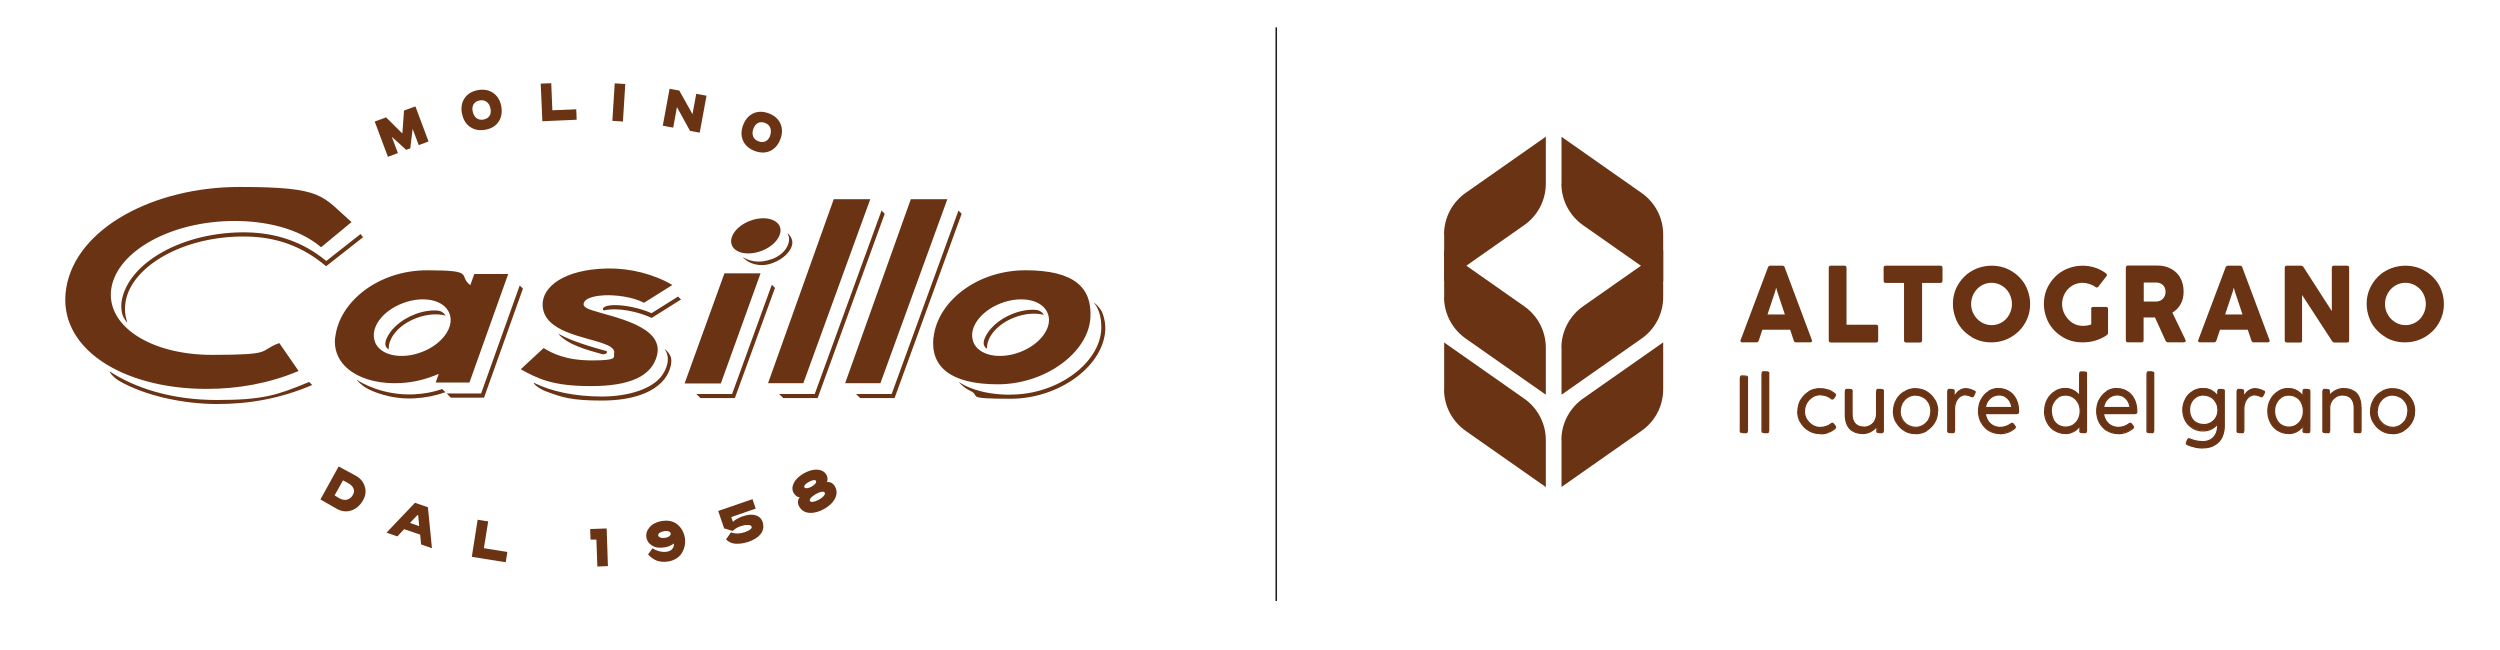 <?xml version="1.0" encoding="UTF-8"?>
<svg xmlns="http://www.w3.org/2000/svg" version="1.1" xmlns:xlink="http://www.w3.org/1999/xlink" viewBox="0 0 1800 467.7">
  <defs>
    <style>
      .cls-1 {
        stroke: #1d1d1b;
        stroke-width: 1.1px;
      }

      .cls-1, .cls-2 {
        fill: none;
      }

      .cls-3 {
        clip-path: url(#clippath-1);
      }

      .cls-4 {
        fill: #6a3313;
      }

      .cls-5 {
        clip-path: url(#clippath);
      }
    </style>
    <clipPath id="clippath">
      <rect class="cls-2" x="37.8" y="16.2" width="782.9" height="435.2"/>
    </clipPath>
    <clipPath id="clippath-1">
      <rect class="cls-2" x="978.3" y="87.8" width="783.9" height="278.2"/>
    </clipPath>
  </defs>
  <!-- Generator: Adobe Illustrator 28.7.1, SVG Export Plug-In . SVG Version: 1.2.0 Build 142)  -->
  <g>
    <g id="FRONT_graphics">
      <rect class="cls-2" x="474.8" width="850.4" height="467.7"/>
      <g>
        <g class="cls-5">
          <path class="cls-4" d="M727.8,284.1c33.5,0,63.8-22.5,65.1-46.8.3-6.2-.8-14-5.1-19.1-.3-.3-.1-.4.3,0,1.6,1.3,4.5,4,5.8,7.5,1.3,3.6,2.1,7.6,1.9,11.9-1.5,26.5-33.8,49.5-68.1,49.5s-21-1.9-29.1-5.7c-4.9-2.3-7.9-5.9-8-6,0,0,0-.3.2-.1,3.3,2.2,14.8,8.9,36.9,8.9M708.4,245.3c2.5-8.1,10.8-15.6,21.1-19.5,5.4-2.1,11.1-3.1,16.3-2.7,4.1.3,5.8,3.6,5.8,3.6-5.9-1.5-13.4-1.1-21,1.8-12.5,4.7-20.4,14.3-19.9,22.5-1.9-.8-3-3.2-2.2-5.7M264.8,279.9c-4.8-2.4-7.7-6.1-7.8-6.2s0-.3.2-.1c2,1.4,18.2,11.5,41.2,10.3,7.4-.4,13.6-1.6,20-3.8l2.3,2.3c-7.2,2.5-14,3.9-22.2,4.4-18.1,1.1-31.9-5.9-33.7-6.8M79.1,267.9c-.1-.2,0-.5.3-.2,17.8,11.5,43.6,20.3,77,20.3s43.7-3.8,64-12.1l2.2-.9,2.2,2.2c-22.4,9.5-44.2,13.7-68.5,13.7s-52-6-70.4-16.6c-4.6-2.7-6.9-6.4-6.9-6.4M555.5,186.7c9.8-3.7,13.2-10.8,12.6-15.5,0-.7-.5-1.9-1-2.9-.1-.3.4,0,.4,0,0,0,3.2,2.8,3,6.6-.3,5.6-6.2,11.5-14,14.4-4.6,1.8-8.8,1.9-12.7,1-4.6-1-7.4-3.4-8.6-4.7-.5-.5-.2-.5,0-.3,2.6,1.6,9.8,5.2,20.2,1.3M261.4,170.8l-26.6,20.9c-16.8-14.2-35.3-21-57.2-21.4-45.4-.8-83,21.5-87.2,47-.8,4.9-.5,9.7,1.1,14.2.2.6,0,.7-.4.2-1.6-1.9-3.1-4.7-3.4-7.1-.4-2.4-.5-5.2-.1-7.8,4.6-27.8,44.5-50.3,90.1-49.5,20.8.4,40.3,6.6,57.2,20.6l24.7-19.4,1.8,2.3h0ZM277.6,245.8c2.5-8.1,10.8-15.6,21.1-19.5,5.4-2.1,11.1-3.1,16.3-2.7,4.1.3,5.8,3.6,5.8,3.6-5.9-1.5-13.4-1.1-21,1.8-12.5,4.7-20.4,14.3-19.9,22.5-1.9-.8-3-3.2-2.2-5.7M560.9,283.7h25.7l48.1-132.1,2.3,2.3-48.3,132.7h-24.8l-2.9-2.9h0ZM321.6,283.3h24.8l27.8-77.8,2.3,2.3-28,78.5h-23.9l-2.9-2.9h0ZM433.6,255c-11-3.1-24.7-6.6-31.7-14.7,3.3,1.7,6.2,3.1,9.7,4.5,8.1,3.2,17.2,5.8,24.8,7.9,1.7.5,0,2.9-2.8,2.3M490.2,215.7l-21,13.2c-9.2-4.3-23.8-7.8-34.5-5.4-1.4-.7-1.1-3.6,7.2-3.8,7.6-.2,18.7,2,27.2,5.8l19.1-12,2.2,2.2h0ZM616.4,283.7h25.6l48.1-132.1,2.3,2.3-48.3,132.7h-24.8l-2.9-2.9h0ZM501.4,283.7h25.7l28.6-78.7,2.3,2.3-28.9,79.3h-24.8l-2.9-2.9h0ZM384.6,275.7c12.4,6.1,29.1,9.8,48.8,9.8s36.1-5.8,42.8-14.6c3.7-4.8,6.9-12.8,2.5-19.3-.2-.3-.1-.4.3,0,1.4,1.2,3.6,3.5,4.2,6.3.7,3.7-.9,9.8-4.5,14.6-7.5,10-23.2,15.9-45.3,15.9s-28.6-2.3-40-6.5c-4.7-1.7-8.3-4.6-9-5.8-.2-.4-.2-.6.2-.4M308.6,102l-9.5-25.4-8.2,3-1.2,16.5-11.7-11.6-8.2,3,9.5,25.4,7.2-2.7-4.4-11.7,10.4,9.4,2.9-1.1,1.7-14,4.4,11.7,7.2-2.7h0ZM353.2,78.4c.8,4.1-1.2,7-5.2,7.7-4,.7-6.9-1.7-7.7-6.1-.8-4.1,1.2-7,5.1-7.7,4-.7,7,1.6,7.8,6.1M332.7,81.9c.8,4.2,2.7,7.4,5.8,9.5,3.1,2.1,6.7,2.8,11,2s7.5-2.7,9.5-5.8c2.1-3.1,2.7-6.8,1.9-11.2-.8-4.2-2.7-7.3-5.8-9.5-3.1-2.1-6.8-2.8-11.1-2-4.2.8-7.4,2.7-9.5,5.8-2.1,3.1-2.7,6.8-1.9,11.1M397.7,79.4l-.8-19.5-7.6.3,1.2,27.1,24.7-1.1-.3-7.5-17,.7h0ZM450.2,60.5l-7.6-.5-1.7,27,7.6.5,1.7-27h0ZM501.3,67.5l-2.7,14.7-9.5-17-7-1.3-4.9,26.6,7.5,1.4,2.7-14.8,9.4,17.1,7,1.3,4.9-26.6-7.5-1.4h0ZM554.5,97.8c-1.5,3.9-4.7,5.4-8.5,3.9-3.8-1.4-5.1-5-3.5-9.2,1.5-3.9,4.6-5.4,8.3-4,3.8,1.4,5.2,5,3.6,9.3M535,90.2c-1.5,4-1.5,7.7,0,11.1s4.3,5.8,8.4,7.4c4.1,1.5,7.8,1.5,11.1,0,3.4-1.6,5.9-4.5,7.4-8.6,1.5-4,1.5-7.7,0-11.1-1.5-3.4-4.4-5.9-8.4-7.4-4.1-1.5-7.8-1.5-11.1,0-3.4,1.6-5.8,4.4-7.4,8.6M247,345.9l3.6,1.9c4,2.2,5.3,5.4,3.5,8.5-2,3.6-5.7,4.7-9.7,2.5l-3.5-2.1,6.1-10.9h0ZM243.8,335.9l-13.1,23.7,11.7,6.7c3.5,2,7.1,2.4,10.6,1.2,3.5-1.2,6.3-3.6,8.4-7.3,1.9-3.3,2.3-6.7,1.2-10-1-3.4-3.3-6-6.8-7.9l-11.9-6.4h0ZM301.1,371l.7,7.8-6.6-2.3,5.4-5.7.5.2h0ZM311,394.8l-2.9-29.6-9.3-3.2-20.5,21.5,7.8,2.7,4.9-5.2,11.5,3.9.7,7.1,7.8,2.7h0ZM348.4,394.7l3.1-19.3-7.6-1.2-4.2,26.7,24.4,3.9,1.2-7.4-16.8-2.7h0ZM436.6,380.5l-11.7.4.3,7.6h4.2c0-.1.7,19.4.7,19.4l7.6-.3-.9-27.1h0ZM522.7,388.3c2.1,2.2,5,3.3,8.1,3.2,3.1,0,5.6-.6,8.4-1.5,6.2-2.2,12.4-6.8,9.8-14.4-1.2-3.5-4.7-5.2-8.5-5-1.9,0-3.8.5-5.9,1.2-2.8,1-5.1,2.2-6.9,3.9l-1.2-3.4,17.6-6.1-2.3-6.8-24.7,8.5,4.3,12.6c1.1.2,2.3.6,3.8,1.1l2.4.7c1.4-1.5,3.3-2.7,5.8-3.5,1.9-.6,3.6-.9,5.1-.8,1.6,0,2.5.5,2.7,1.2.4,1.1-1.1,2.6-4.8,3.9-4.1,1.4-7.4,1.2-10.1.2l-3.6,5.1h0ZM593.8,354.8c.4.7,0,1.4-.8,2.4-.9,1-2,1.8-3.5,2.6-1.5.8-2.8,1.3-4,1.5-1.2.2-2,0-2.4-.6-.3-.6,0-1.4.8-2.3.9-1,2.1-1.8,3.5-2.7,1.4-.8,2.8-1.3,4-1.6,1.2-.2,2,0,2.4.5M587.5,346.2c.7,1.2-.9,2.9-3.2,4.2-2.2,1.2-4.5,1.6-5.2.4-.5-1,1.1-2.7,3.4-3.9,2.2-1.2,4.4-1.7,4.9-.7M575.5,364.8c3.4,6.1,11.4,5.3,17.8,1.7,4.4-2.5,7.8-5.8,8.8-10,.5-2.1.2-4.1-.8-6-1.4-2.6-3.4-3.7-6-3.4.5-.8.6-1.7.5-2.7-.1-1.1-.4-2-.8-2.6-1.8-3.2-5.8-4.2-9.9-3.4-2,.4-4.1,1.2-6.1,2.3-4,2.2-7.2,5.3-8.2,9-.5,1.8-.3,3.6.6,5.2.4.7,1,1.4,1.8,2.1.8.7,1.7,1,2.6,1-1.6,2-1.7,4.4-.3,6.9M478.9,387.2c-2.8.5-4.8-.4-5-1.7s1.4-2.6,4.4-3.1c2.7-.4,4.4.4,4.6,1.7.2,1.3-1.3,2.7-4.1,3.2M477,375c-4.1.7-7.2,2.2-9.2,4.5-2,2.3-2.8,4.8-2.4,7.5.4,2.4,1.7,4.4,4.1,5.8,2.3,1.5,5.3,1.9,9,1.3,2.7-.4,4.9-1.4,6.7-2.8.3,3-1.6,5.5-5.4,6-4.6.5-8.5-1.5-10-2.5l-3.2,4.4c3.5,3.8,7.8,6.1,14.4,5.1,4.6-.7,8.3-3.2,10.1-6.4,1.9-3.2,2.6-7,2-10.7-.6-3.7-2.3-6.9-5-9.3-2.7-2.4-6.6-3.5-11.1-2.8M526.9,176.4c-2.2-5.6,3.1-13.6,13.1-17.4,10-3.8,19.3-1.4,21.5,4.2,2.2,5.6-3.2,13.6-13.1,17.4-10,3.8-19.4,1.5-21.5-4.2M600.3,143.4h26.3l-48.2,132.5h-25.4l47.3-132.5ZM521.6,196.8h26l-28.6,79.3h-26.1l28.7-79.3ZM253.1,159.9l-21.9,18.1c-16.9-14.3-41.5-18.9-62.3-18.9-45.6,0-84.2,21.6-88.7,48.2-4.4,26.6,27.1,48.2,72.6,48.2s32.8-2.8,48.3-8.5l13.9,20.1c-21.1,8.9-43.4,12.9-66.3,12.9-61.1,0-108.1-29.8-101-72.7,7.2-43.4,63.6-72.7,124.7-72.7s59.1,6.4,80.7,25.3M374.8,266l16.6-15.4c6.1,3.7,15.8,8.9,34.9,8.9s15.3-2.2,15.9-5.3c.7-3.6-4.7-5.7-7.1-6.6-14.1-5.4-43.4-8.3-44.4-27.5-.7-13.7,15.7-26.2,46.6-26.8,16.2-.3,33.4,4,46.8,11.9l-20.4,12.8c-8.5-4.4-20.6-5.7-28.3-5.4-3.8.2-14.3,1-15.2,6.1-.4,2.7,4.3,4.1,6.1,4.7,14.6,4.9,52.3,11.2,46.7,32.6-3.9,15.2-20.1,22-47.6,22s-38.1-5.3-50.6-12.2M241.4,242.8c2.8-25.3,30.7-48.2,66.2-48.2s21.8,3.7,31,10.7l2.9-8h24.4l-27.9,78.1h-24.3l2.2-6.2c-9.3,3.9-17.3,6-27.4,6.6-27.8,1.5-49.6-11.6-47.2-33M269.9,246.1c3.9,10.1,19.3,12.9,33.7,7.4,14.4-5.4,23.9-17.8,20-27.8-3.9-10.1-19.2-12.9-33.6-7.4-14.4,5.4-23.9,17.7-20,27.8M655.8,143.4h26.3l-48.2,132.5h-25.4l47.3-132.5ZM672.2,242.8c2.8-25.3,30.7-48.2,66.2-48.2s47.9,12.8,46.7,34c-1.4,25.4-32.7,48.1-66.6,48.1s-48.8-12.5-46.4-34M700.7,246.1c3.9,10.1,19.3,12.9,33.7,7.4,14.4-5.4,23.9-17.8,20-27.8-3.9-10.1-19.2-12.9-33.6-7.4-14.4,5.4-23.9,17.7-20,27.8"/>
        </g>
        <g class="cls-3">
          <g>
            <path class="cls-4" d="M1722.7,307.7c2,0,3.8-.5,5.5-1.5,1.7-1,3.1-2.4,4.1-4.2,1-1.8,1.5-3.7,1.5-5.9s-.5-4.1-1.5-5.9c-1-1.8-2.4-3.2-4.1-4.2s-3.5-1.5-5.5-1.5-3.9.5-5.6,1.5c-1.7,1-3.1,2.5-4.1,4.3-1,1.8-1.5,3.7-1.5,5.9s.5,4.1,1.5,5.9c1,1.8,2.3,3.2,4,4.2s3.6,1.5,5.6,1.5M1722.6,312.3c-2.9,0-5.5-.7-7.9-2.2-2.4-1.5-4.4-3.4-5.8-5.9s-2.1-5.2-2.1-8.1.7-5.7,2.2-8.2c1.4-2.5,3.4-4.4,5.8-5.9,2.4-1.5,5.1-2.2,8-2.2s5.5.7,8,2.2c2.4,1.5,4.4,3.4,5.8,5.9,1.4,2.5,2.1,5.2,2.1,8.1s-.7,5.7-2.2,8.1c-1.5,2.5-3.4,4.4-5.8,5.9s-5.1,2.2-7.9,2.2"/>
            <path class="cls-4" d="M1716.9,306.5c1.8,1.1,3.7,1.6,5.8,1.6v-.9c-1.9,0-3.7-.5-5.3-1.5l-.5.7h0ZM1712.7,302.1c1,1.8,2.4,3.3,4.2,4.4l.5-.7c-1.6-1-2.9-2.3-3.9-4l-.8.4h0ZM1711.1,296c0,2.2.5,4.3,1.6,6.1l.7-.4c-1-1.7-1.5-3.6-1.5-5.7h-.9,0ZM1712.7,290c-1,1.8-1.5,3.9-1.5,6.1h.9c0-2.1.5-3.9,1.4-5.6l-.8-.4ZM1716.9,285.6c-1.8,1.1-3.2,2.6-4.2,4.4l.8.4c1-1.7,2.2-3.1,3.9-4.1l-.5-.7h0ZM1722.7,284c-2.1,0-4,.5-5.8,1.6l.5.7c1.7-1,3.4-1.5,5.4-1.5v-.9h0ZM1728.4,285.6c-1.8-1.1-3.7-1.6-5.8-1.6v.9c1.9,0,3.7.5,5.3,1.5l.5-.7h0ZM1732.6,289.9c-1-1.8-2.4-3.3-4.2-4.4l-.5.7c1.6,1,2.9,2.3,3.9,4l.7-.4h0ZM1734.2,296c0-2.2-.5-4.3-1.5-6.1l-.8.4c1,1.7,1.4,3.6,1.4,5.7h.9ZM1732.6,302.1c1-1.8,1.5-3.9,1.5-6.1h-.9c0,2.1-.5,4-1.4,5.7l.8.4ZM1728.4,306.5c1.8-1.1,3.2-2.5,4.2-4.4l-.7-.4c-1,1.7-2.2,3-3.9,4l.5.7h0ZM1722.7,308.1c2,0,4-.5,5.8-1.6l-.5-.7c-1.7,1-3.4,1.5-5.3,1.5v.9h0ZM1730.3,309.7c-2.4,1.4-4.9,2.1-7.7,2.1v.9c2.9,0,5.7-.7,8.2-2.2l-.4-.7h0ZM1736,304c-1.4,2.4-3.3,4.3-5.7,5.7l.4.7c2.5-1.5,4.5-3.5,6-6l-.7-.4h0ZM1738.1,296.1c0,2.9-.7,5.5-2.1,7.9l.7.4c1.5-2.5,2.2-5.3,2.2-8.4h-.9ZM1736,288.2c1.4,2.4,2.1,5,2.1,7.9h.9c0-3-.7-5.8-2.2-8.4l-.7.4h0ZM1730.4,282.4c2.4,1.4,4.2,3.4,5.6,5.8l.8-.4c-1.5-2.6-3.4-4.6-5.9-6.1l-.5.7h0ZM1722.7,280.3c2.8,0,5.4.7,7.8,2.1l.5-.7c-2.5-1.5-5.2-2.2-8.2-2.2v.9h0ZM1714.9,282.4c2.4-1.4,4.9-2.1,7.8-2.1v-.9c-2.9,0-5.7.7-8.2,2.2l.5.7h0ZM1709.3,288.1c1.4-2.4,3.3-4.3,5.6-5.7l-.5-.7c-2.5,1.5-4.5,3.5-5.9,6.1l.7.4h0ZM1707.2,296.1c0-2.9.7-5.5,2.1-8l-.7-.4c-1.5,2.6-2.2,5.4-2.2,8.4h.9ZM1709.3,304c-1.4-2.4-2.1-5-2.1-7.9h-.9c0,3,.7,5.8,2.2,8.3l.7-.4h0ZM1714.9,309.7c-2.4-1.4-4.2-3.3-5.6-5.7l-.7.4c1.5,2.5,3.4,4.6,5.9,6l.5-.7h0ZM1722.6,311.8c-2.8,0-5.4-.7-7.7-2.1l-.5.7c2.5,1.5,5.2,2.2,8.2,2.2v-.9h0ZM1713.1,301.9l.4-.2h0l-.4.2ZM1713,290.2l.4.2-.4-.2ZM1717.1,285.9l-.2-.4h0l.2.4ZM1732.3,290.2l.4-.2h0l-.4.2ZM1732.3,301.9l.4.2h0l-.4-.2ZM1728.2,306.1l.2.4h0l-.2-.4ZM1736.4,304.2l.4.2-.4-.2ZM1736.4,287.9l-.4.2h0l.4-.2ZM1730.6,282l.2-.4h0l-.2.4ZM1714.7,282l.2.4-.2-.4ZM1708.9,287.9l-.4-.2h0l.4.2ZM1708.9,304.2l.4-.2-.4.2ZM1714.7,310.1l.2-.4-.2.4Z"/>
            <path class="cls-4" d="M1687.6,279.8c2.5,0,4.7.5,6.6,1.6s3.3,2.6,4.2,4.6c1,2,1.5,4.4,1.5,7.1v17.3c0,.8-.4,1.2-1.2,1.2h-2.5c-.8,0-1.2-.4-1.2-1.2v-16.6c0-2.9-.7-5.2-2.2-6.9-1.5-1.6-3.5-2.4-6.2-2.4s-3.2.4-4.7,1.2c-1.4.8-2.6,2-3.4,3.4s-1.2,3.1-1.2,4.8v16.5c0,.8-.4,1.2-1.2,1.2h-2.5c-.8,0-1.2-.4-1.2-1.2v-28.7c0-.8.4-1.2,1.2-1.2h2.2c.8,0,1.2.4,1.2,1.2v3.4c1.1-1.5,2.6-2.8,4.5-3.7,1.9-1,3.9-1.5,6-1.5"/>
            <path class="cls-4" d="M1681.8,281.6c1.8-.9,3.8-1.4,5.8-1.4v-.9c-2.2,0-4.2.5-6.2,1.5l.4.8h0ZM1677.5,285.2c1.1-1.5,2.5-2.7,4.4-3.6l-.4-.8c-2,1-3.5,2.3-4.7,3.9l.7.5h0ZM1676.7,285h.9v-3.4h-.9v3.4ZM1675.9,280.9c.3,0,.5,0,.6.2,0,0,.2.2.2.6h.9c0-.5-.1-.9-.4-1.2-.3-.3-.7-.4-1.2-.4v.9ZM1673.7,280.9h2.2v-.9h-2.2v.9ZM1673,281.6c0-.3,0-.5.2-.6,0,0,.2-.2.6-.2v-.9c-.5,0-.9.1-1.2.4-.3.3-.4.7-.4,1.2h.9ZM1673,281.6h-.9v28.7h.9v-28.7h0ZM1673.7,311c-.3,0-.5,0-.6-.2,0,0-.2-.2-.2-.6h-.9c0,.5.1.9.4,1.2.3.3.7.4,1.2.4v-.9h0ZM1676.2,311h-2.5v.9h2.5v-.9ZM1676.9,310.3c0,.3,0,.5-.2.6,0,0-.2.2-.6.2v.9c.5,0,.9-.1,1.2-.4.3-.3.4-.7.4-1.2h-.9ZM1676.9,310.3h.9v-16.5h-.9v16.5ZM1678.2,288.8c-.8,1.5-1.3,3.2-1.3,5h.9c0-1.7.4-3.2,1.2-4.6l-.8-.4ZM1681.8,285.3c-1.5.9-2.7,2-3.6,3.6l.7.4c.8-1.4,1.9-2.4,3.2-3.2l-.4-.7h0ZM1686.6,284c-1.7,0-3.4.4-4.9,1.3l.4.7c1.4-.8,2.8-1.2,4.4-1.2v-.9h0ZM1693.2,286.5c-1.5-1.7-3.7-2.6-6.5-2.6v.9c2.6,0,4.5.8,5.9,2.3l.7-.6ZM1695.5,293.7c0-3-.7-5.4-2.3-7.2l-.7.6c1.4,1.5,2.1,3.7,2.1,6.6h.9ZM1695.5,293.7h-.9v16.6h.9v-16.6ZM1696.2,311c-.3,0-.5,0-.6-.2,0,0-.2-.2-.2-.6h-.9c0,.5.1.9.4,1.2.3.3.7.4,1.2.4v-.9h0ZM1698.7,311h-2.6v.9h2.6v-.9ZM1699.5,310.3c0,.3,0,.5-.2.6,0,0-.2.2-.6.2v.9c.5,0,.9-.1,1.2-.4s.4-.7.4-1.2h-.9ZM1699.5,310.3h.9v-17.3h-.9v17.3ZM1698,286.1c1,1.9,1.4,4.2,1.4,6.9h.9c0-2.8-.5-5.2-1.5-7.3l-.8.4ZM1694,281.7c1.8,1,3.1,2.4,4.1,4.4l.8-.4c-1-2.1-2.5-3.7-4.4-4.7l-.4.7h0ZM1687.6,280.2c2.5,0,4.6.5,6.4,1.5l.4-.7c-1.9-1.1-4.2-1.6-6.8-1.6v.9h0ZM1681.6,281.2l.2.4h0l-.2-.4h0ZM1677.1,285h-.4v1.3l.8-1.1-.4-.2ZM1678.6,289l-.4-.2h0l.4.2ZM1692.8,286.8l-.3.3h0l.3-.3ZM1698.4,285.9l-.4.2.4-.2ZM1694.2,281.4l-.2.4.2-.4Z"/>
            <path class="cls-4" d="M1647.9,307.5c2,0,3.8-.5,5.4-1.5,1.6-1,2.9-2.3,3.8-4.1.9-1.7,1.4-3.7,1.4-5.9s-.5-4.2-1.3-5.9c-.9-1.8-2.2-3.2-3.8-4.2-1.6-1-3.4-1.5-5.4-1.5s-3.8.5-5.3,1.5c-1.6,1-2.8,2.4-3.7,4.2-.9,1.7-1.3,3.7-1.3,5.9s.4,4.2,1.3,5.9c.9,1.8,2.1,3.2,3.7,4.2,1.6,1,3.3,1.5,5.3,1.5M1658.2,281.6c0-.8.4-1.2,1.2-1.2h2.5c.8,0,1.2.4,1.2,1.2v28.7c0,.8-.4,1.2-1.2,1.2h-2.4c-.8,0-1.2-.4-1.2-1.2v-3.8c-1.3,1.8-2.8,3.2-4.6,4.2-1.8,1-3.8,1.5-6,1.5s-5.3-.7-7.6-2.2c-2.3-1.5-4.1-3.4-5.3-5.9s-1.9-5.2-1.9-8.2.7-5.7,2-8.2c1.3-2.5,3.1-4.4,5.3-5.9,2.3-1.4,4.8-2.2,7.5-2.2s4.2.5,6,1.5c1.8,1,3.3,2.3,4.5,4.1v-3.7h0Z"/>
            <path class="cls-4" d="M1642.4,306.5c1.6,1,3.5,1.5,5.6,1.5v-.9c-1.9,0-3.6-.5-5.1-1.4l-.5.7ZM1638.6,302.1c.9,1.8,2.2,3.3,3.8,4.3l.5-.7c-1.5-.9-2.7-2.3-3.5-4l-.8.4h0ZM1637.2,296c0,2.2.5,4.3,1.4,6.1l.8-.4c-.8-1.7-1.3-3.6-1.3-5.7h-.9ZM1638.6,289.9c-.9,1.8-1.4,3.9-1.4,6.1h.9c0-2.1.4-4,1.3-5.7l-.8-.4ZM1642.4,285.6c-1.6,1.1-2.9,2.5-3.8,4.4l.8.4c.8-1.7,2-3,3.5-4l-.5-.7h0ZM1648,284c-2.1,0-4,.5-5.6,1.6l.5.7c1.5-1,3.1-1.4,5.1-1.4v-.9ZM1653.6,285.6c-1.7-1-3.6-1.6-5.6-1.6v.9c1.9,0,3.7.5,5.2,1.5l.5-.7h0ZM1657.6,289.9c-1-1.8-2.3-3.3-3.9-4.3l-.5.7c1.5.9,2.8,2.3,3.6,4l.8-.4ZM1658.9,296c0-2.3-.5-4.3-1.4-6.1l-.8.4c.9,1.7,1.3,3.6,1.3,5.7h.9,0ZM1657.5,302.1c1-1.8,1.4-3.8,1.4-6.1h-.9c0,2.1-.4,4-1.3,5.7l.8.4h0ZM1653.6,306.4c1.7-1,3-2.4,3.9-4.3l-.8-.4c-.9,1.7-2,3-3.6,3.9l.5.7h0ZM1648,308c2.1,0,4-.5,5.6-1.6l-.5-.7c-1.5,1-3.2,1.4-5.2,1.4v.9h0ZM1658.6,281.6h-.9v3.7h.9v-3.7ZM1653.4,281.7c1.7.9,3.2,2.2,4.4,3.9l.7-.5c-1.3-1.8-2.8-3.2-4.7-4.2l-.4.8ZM1647.7,280.3c2.2,0,4.1.5,5.8,1.4l.4-.8c-1.9-1-3.9-1.5-6.2-1.5v.9h0ZM1640.4,282.3c2.2-1.4,4.6-2.1,7.3-2.1v-.9c-2.8,0-5.4.7-7.7,2.2l.5.7h0ZM1635.2,288c1.3-2.4,3-4.3,5.2-5.7l-.5-.7c-2.3,1.5-4.2,3.5-5.5,6l.8.4h0ZM1633.3,296c0-2.9.6-5.6,1.9-8l-.8-.4c-1.3,2.5-2,5.3-2,8.4h.9ZM1635.2,304c-1.2-2.4-1.9-5-1.9-8h-.9c0,3.1.7,5.9,2,8.4l.8-.4h0ZM1640.4,309.7c-2.2-1.4-3.9-3.3-5.2-5.7l-.8.4c1.3,2.5,3.1,4.5,5.5,6l.5-.7h0ZM1647.7,311.7c-2.7,0-5.1-.7-7.3-2.1l-.5.7c2.4,1.5,4.9,2.2,7.8,2.2v-.9h0ZM1653.5,310.3c-1.7,1-3.6,1.4-5.8,1.4v.9c2.3,0,4.4-.5,6.2-1.5l-.4-.7h0ZM1657.9,306.3c-1.2,1.7-2.7,3.1-4.4,4l.4.8c1.9-1,3.4-2.4,4.7-4.3l-.7-.5h0ZM1658.7,306.5h-.9v3.8h.9v-3.8ZM1659.4,311c-.3,0-.5,0-.6-.2,0,0-.2-.2-.2-.6h-.9c0,.5.1.9.4,1.2.3.3.7.4,1.2.4v-.9h0ZM1661.8,311h-2.4v.9h2.4v-.9ZM1662.6,310.3c0,.3,0,.5-.2.6,0,0-.2.2-.6.2v.9c.5,0,.9-.1,1.2-.4.3-.3.4-.7.4-1.2h-.9ZM1662.6,310.3h.9v-28.7h-.9v28.7ZM1661.8,280.9c.3,0,.5,0,.6.2,0,0,.2.2.2.6h.9c0-.5-.1-.9-.4-1.2-.3-.3-.7-.4-1.2-.4v.9h0ZM1659.3,280.9h2.5v-.9h-2.5v.9ZM1658.6,281.6c0-.3,0-.5.2-.6,0,0,.2-.2.6-.2v-.9c-.5,0-.9.1-1.2.4-.3.3-.4.7-.4,1.2h.9ZM1642.6,306.1l-.2.4h0l.2-.4ZM1639,301.9l.4-.2h0l-.4.2ZM1639,290.1l.4.2-.4-.2ZM1642.6,286l.2.4h0l-.2-.4h0ZM1653.4,286l-.2.4h0l.2-.4ZM1657.2,290.1l.4-.2h0l-.4.2ZM1657.1,301.9l-.4-.2h0l.4.2ZM1653.4,306l-.2-.4h0l.2.4ZM1658.2,285.3l-.4.2.8,1.1v-1.4h-.4ZM1653.7,281.3l-.2.4h0l.2-.4ZM1640.2,282l.2.4h0l-.2-.4ZM1634.8,287.8l.4.2h0l-.4-.2ZM1634.8,304.2l.4-.2-.4.2ZM1640.1,310l-.2.4h0l.2-.4ZM1653.7,310.7l-.2-.4h0l.2.4ZM1658.3,306.5h.4v-1.4l-.8,1.1.4.2Z"/>
            <path class="cls-4" d="M1623.9,279.8c1.9,0,3.9.6,5.9,1.7.4.2.6.5.6.9s0,.4-.2.7l-1,1.9c-.2.4-.5.6-.9.6s-.5,0-.7-.2c-1.5-.7-2.9-1.1-4.3-1.1s-2.7.4-3.9,1.2c-1.2.9-2.2,2.1-2.9,3.7-.7,1.6-1,3.4-1,5.4v15.7c0,.8-.4,1.2-1.2,1.2h-2.5c-.8,0-1.2-.4-1.2-1.2v-28.7c0-.8.4-1.2,1.2-1.2h2.2c.8,0,1.2.4,1.2,1.2v4.5c.8-1.9,2-3.5,3.4-4.6,1.5-1.1,3.2-1.7,5.1-1.7"/>
            <path class="cls-4" d="M1619,281.9c1.4-1.1,3-1.6,4.9-1.6v-.9c-2,0-3.8.6-5.4,1.8l.5.7h0ZM1615.7,286.3c.8-1.9,1.9-3.3,3.3-4.4l-.5-.7c-1.6,1.2-2.7,2.8-3.6,4.8l.8.3ZM1614.9,286.1h.9v-4.5h-.9v4.5ZM1614.1,280.9c.3,0,.5,0,.6.2,0,0,.2.2.2.6h.9c0-.5-.1-.9-.4-1.2s-.7-.4-1.2-.4v.9h0ZM1611.9,280.9h2.2v-.9h-2.2v.9ZM1611.2,281.6c0-.3,0-.5.2-.6,0,0,.2-.2.6-.2v-.9c-.5,0-.9.1-1.2.4-.3.3-.4.7-.4,1.2h.9ZM1611.2,281.6h-.9v28.7h.9v-28.7h0ZM1611.9,311c-.3,0-.5,0-.6-.2,0,0-.2-.2-.2-.6h-.9c0,.5.1.9.4,1.2.3.3.7.4,1.2.4v-.9h0ZM1614.4,311h-2.5v.9h2.5v-.9ZM1615.1,310.3c0,.3,0,.5-.2.6,0,0-.2.2-.6.2v.9c.5,0,.9-.1,1.2-.4s.4-.7.4-1.2h-.9ZM1615.1,310.3h.9v-15.7h-.9v15.7ZM1616.2,289.1c-.7,1.7-1.1,3.5-1.1,5.6h.9c0-2,.3-3.7,1-5.2l-.8-.4h0ZM1619.2,285.2c-1.3.9-2.3,2.2-3,3.8l.8.4c.7-1.5,1.6-2.7,2.7-3.5l-.5-.7h0ZM1623.4,283.9c-1.5,0-2.9.5-4.1,1.3l.5.7c1.1-.8,2.3-1.2,3.6-1.2v-.9h0ZM1627.8,285c-1.5-.7-3-1.1-4.4-1.1v.9c1.2,0,2.6.3,4.1,1.1l.4-.8h0ZM1628.3,285.2c-.2,0-.3,0-.4-.1l-.5.7c.3.2.6.3.9.3v-.9h0ZM1628.8,284.8c-.2.3-.4.4-.5.4v.9c.6,0,1-.3,1.3-.9l-.8-.4h0ZM1629.8,282.9l-1,1.9.8.4,1-1.9-.8-.4h0ZM1630,282.4c0,.1,0,.3-.1.5l.8.4c.1-.3.2-.6.2-.9h-.9ZM1629.6,281.9c.3.2.4.4.4.5h.9c0-.6-.3-1-.8-1.3l-.4.7ZM1623.9,280.3c1.8,0,3.7.5,5.7,1.7l.4-.7c-2.1-1.2-4.1-1.8-6.1-1.8v.9ZM1618.8,281.5l.3.3-.3-.3ZM1615.3,286.1h-.4l.8.2-.4-.2ZM1616.6,289.2l-.4-.2h0l.4.2ZM1619.5,285.6l.2.4h0l-.2-.4ZM1627.6,285.5l.2-.4h0s-.2.3-.2.3h0ZM1629.2,285l-.4-.2.4.2ZM1630.2,283.1l.4.2h0l-.4-.2ZM1629.8,281.5l.2-.4-.2.4Z"/>
            <path class="cls-4" d="M1586.5,305.6c2,0,3.8-.5,5.4-1.4,1.6-.9,2.8-2.2,3.7-3.7.9-1.6,1.3-3.4,1.3-5.3s-.5-3.8-1.3-5.5c-.9-1.7-2.1-3-3.7-3.9-1.6-1-3.4-1.4-5.4-1.4s-3.7.5-5.3,1.4-2.7,2.2-3.6,3.9c-.8,1.6-1.3,3.4-1.3,5.3s.4,3.9,1.3,5.5c.9,1.7,2.1,2.9,3.6,3.8,1.5.9,3.3,1.3,5.3,1.3M1596.8,281.6c0-.4.1-.7.3-.8.2-.2.5-.3.9-.3h2.3c.8,0,1.2.4,1.2,1.2v25.3c0,2.8-.5,5.3-1.6,7.7-1.1,2.4-2.9,4.4-5.2,5.7s-5.2,2.1-8.6,2.1-3.9-.2-5.9-.6c-2-.4-3.7-1-5.2-1.7-.5-.2-.7-.5-.7-1s0-.4.1-.6l.9-2c.2-.5.5-.7.9-.7s.4,0,.6.1c1.3.6,2.8,1,4.3,1.4,1.5.3,3.1.5,4.6.5,2.7,0,4.8-.5,6.5-1.7,1.6-1,2.7-2.4,3.4-4.1.7-1.7,1.1-3.5,1.1-5.5v-1.7c-1.2,1.7-2.7,2.9-4.5,3.8-1.8.9-3.8,1.3-6,1.3s-5.2-.7-7.5-2c-2.2-1.3-4-3.2-5.2-5.4-1.2-2.3-1.9-4.9-1.9-7.7s.6-5.3,1.9-7.6c1.3-2.4,3-4.2,5.3-5.6,2.2-1.4,4.7-2.1,7.4-2.1s4.2.5,6,1.5,3.3,2.3,4.5,4.1v-3.7c0,0,0,0,0,0Z"/>
            <path class="cls-4" d="M1581.1,304.7c1.6.9,3.4,1.4,5.5,1.4v-.9c-1.9,0-3.6-.4-5.1-1.3l-.4.7h0ZM1577.3,300.7c.9,1.7,2.2,3,3.7,4l.5-.7c-1.5-.9-2.6-2.1-3.4-3.7l-.8.4h0ZM1576,295c0,2.1.4,4,1.3,5.7l.8-.4c-.8-1.5-1.2-3.3-1.2-5.3h-.9ZM1577.3,289.5c-.9,1.7-1.3,3.5-1.3,5.5h.9c0-1.9.4-3.6,1.2-5.1l-.8-.4h0ZM1581,285.5c-1.6,1-2.9,2.3-3.7,4l.8.4c.8-1.6,2-2.8,3.4-3.7l-.5-.7h0ZM1586.5,284c-2.1,0-3.9.5-5.5,1.5l.5.7c1.5-.9,3.1-1.4,5-1.4v-.9h0ZM1592.1,285.5c-1.7-1-3.5-1.5-5.6-1.5v.9c1.9,0,3.6.5,5.1,1.4l.5-.7h0ZM1596,289.6c-.9-1.7-2.2-3.1-3.9-4.1l-.5.7c1.5.9,2.7,2.2,3.5,3.8l.8-.4h0ZM1597.4,295.3c0-2.1-.5-4-1.4-5.7l-.8.4c.9,1.6,1.3,3.3,1.3,5.3h.9ZM1596,300.8c.9-1.7,1.4-3.5,1.4-5.5h-.9c0,1.9-.4,3.6-1.3,5.1l.8.4h0ZM1592.2,304.7c1.6-1,2.9-2.2,3.8-3.9l-.8-.4c-.8,1.5-2,2.7-3.5,3.5l.4.7h0ZM1586.5,306.1c2.1,0,4-.5,5.6-1.4l-.4-.7c-1.5.9-3.3,1.3-5.2,1.3v.9h0ZM1597.2,285.3v-3.7c0,0-.8,0-.8,0v3.7c0,0,.8,0,.8,0ZM1592,281.6c1.7.9,3.2,2.2,4.4,3.9l.7-.5c-1.3-1.8-2.8-3.2-4.7-4.2l-.4.8h0ZM1586.3,280.2c2.1,0,4.1.5,5.8,1.4l.4-.8c-1.8-1-3.9-1.5-6.2-1.5v.9ZM1579,282.2c2.2-1.3,4.6-2,7.2-2v-.9c-2.8,0-5.4.7-7.7,2.1l.5.7h0ZM1573.9,287.7c1.2-2.3,2.9-4.1,5.1-5.5l-.5-.7c-2.3,1.4-4.1,3.3-5.4,5.8l.8.4h0ZM1572.1,295.1c0-2.7.6-5.1,1.9-7.4l-.8-.4c-1.3,2.4-2,5-2,7.8h.9ZM1573.9,302.6c-1.2-2.2-1.8-4.7-1.8-7.5h-.9c0,2.9.7,5.5,1.9,7.9l.8-.4h0ZM1579,307.9c-2.2-1.3-3.9-3.1-5.1-5.3l-.8.4c1.3,2.4,3.1,4.2,5.4,5.6l.5-.7h0ZM1586.2,309.8c-2.7,0-5.1-.7-7.3-1.9l-.5.7c2.3,1.4,4.9,2.1,7.7,2.1v-.9h0ZM1592,308.5c-1.7.9-3.7,1.3-5.8,1.3v.9c2.3,0,4.4-.5,6.2-1.4l-.4-.8h0ZM1596.3,304.8c-1.2,1.6-2.6,2.8-4.3,3.7l.4.8c1.8-.9,3.4-2.2,4.6-3.9l-.7-.5h0ZM1597.1,305.1h-.9v1.7h.9v-1.7ZM1596,312.4c.8-1.7,1.2-3.6,1.2-5.6h-.9c0,1.9-.4,3.7-1.1,5.3l.8.4ZM1592.4,316.6c1.6-1.1,2.8-2.5,3.6-4.2l-.8-.4c-.7,1.6-1.8,2.9-3.3,3.9l.5.7h0ZM1585.6,318.4c2.7,0,5-.6,6.7-1.7l-.5-.7c-1.5,1-3.6,1.6-6.2,1.6v.9h0ZM1580.9,317.9c1.6.3,3.1.5,4.7.5v-.9c-1.5,0-3-.2-4.5-.5l-.2.9h0ZM1576.6,316.5c1.4.6,2.8,1.1,4.4,1.4l.2-.9c-1.5-.3-2.9-.7-4.2-1.3l-.4.8h0ZM1576.1,316.4s.2,0,.5.1l.3-.8c-.3-.1-.5-.2-.8-.2v.9h0ZM1575.6,316.8c.2-.4.4-.5.5-.5v-.9c-.6,0-1,.4-1.3.9l.8.4h0ZM1574.7,318.7l.9-2-.8-.4-.9,2,.8.4ZM1574.6,319.2s0-.2.1-.5l-.8-.3c0,.3-.2.5-.2.8h.9ZM1575.1,319.7c-.4-.2-.5-.4-.5-.6h-.9c0,.6.4,1.1.9,1.3l.4-.8h0ZM1580.2,321.4c-2-.4-3.7-1-5.1-1.7l-.4.8c1.6.7,3.3,1.3,5.4,1.7l.2-.9h0ZM1586,322c-1.9,0-3.8-.2-5.8-.6l-.2.9c2,.4,4,.7,6,.7v-.9ZM1594.4,320c-2.3,1.3-5.1,2-8.4,2v.9c3.4,0,6.4-.7,8.8-2.2l-.5-.7h0ZM1599.4,314.4c-1.1,2.4-2.8,4.2-5,5.5l.5.7c2.4-1.4,4.2-3.4,5.4-5.9l-.8-.4h0ZM1601,306.9c0,2.7-.5,5.2-1.6,7.5l.8.4c1.1-2.4,1.7-5.1,1.7-7.9h-.9,0ZM1601,306.9h.9v-25.3h-.9v25.3ZM1600.3,280.9c.3,0,.5,0,.6.2,0,0,.2.2.2.6h.9c0-.5-.1-.9-.4-1.2-.3-.3-.7-.4-1.2-.4v.9h0ZM1598,280.9h2.3v-.9h-2.3v.9ZM1597.4,281.1c.1-.1.3-.2.6-.2v-.9c-.5,0-.9.1-1.2.5l.6.6ZM1597.3,281.6c0-.3,0-.4.2-.5l-.6-.6c-.3.3-.5.7-.5,1.2h.9ZM1581.3,304.3l-.2.4h0l.2-.4ZM1577.7,300.5l.4-.2-.4.2ZM1577.7,289.7l-.4-.2h0l.4.2ZM1581.3,285.8l-.2-.4.2.4ZM1591.9,285.8l.2-.4-.2.4ZM1595.6,289.8l-.4.2h0l.4-.2ZM1595.6,300.6l-.4-.2h0l.4.2ZM1592,304.3l.2.4h0l-.2-.4h0ZM1596.8,285.3l-.4.2.8,1.1v-1.3h-.4ZM1592.2,281.2l.2-.4-.2.4ZM1578.8,281.8l-.2-.4.2.4ZM1573.5,287.5l.4.2h0l-.4-.2ZM1573.5,302.8l-.4.2h0l.4-.2ZM1578.7,308.2l-.2.4h0l.2-.4ZM1592.2,308.9l.2.4-.2-.4ZM1596.7,305.1h.4v-1.3l-.8,1.1.3.2h0ZM1595.6,312.2l-.4-.2h0l.4.2h0ZM1592.1,316.3l-.2-.4h0l.2.4ZM1581,317.4v-.4h0v.4ZM1576.7,316.1l.2-.4h0l-.2.4h0ZM1575.2,316.6l-.4-.2h0l.4.2ZM1574.3,318.6l-.4-.2h0l.4.2h0ZM1574.9,320.1l-.2.4h0l.2-.4h0ZM1580.1,321.8v-.4h0v.4ZM1599.8,314.6l.4.2h0l-.4-.2h0ZM1597.1,280.8l.3.3h0l-.3-.3h0ZM1596.8,281.6h.4-.4Z"/>
            <rect class="cls-4" x="1545.9" y="267.7" width="4.8" height="43.8" rx="1.2" ry="1.2"/>
            <path class="cls-4" d="M1550.2,310.3h.9v-41.4h-.9v41.4ZM1549.5,268.2c.3,0,.5,0,.6.2,0,0,.2.2.2.6h.9c0-.5-.1-.9-.4-1.2-.3-.3-.7-.4-1.2-.4v.9h0ZM1547,268.2h2.5v-.9h-2.5v.9ZM1546.3,268.9c0-.3,0-.5.2-.6,0,0,.2-.2.6-.2v-.9c-.5,0-.9.1-1.2.4-.3.3-.4.7-.4,1.2h.9ZM1546.3,268.9h-.9v41.4h.9v-41.4ZM1547,311c-.3,0-.5,0-.6-.2,0,0-.2-.2-.2-.6h-.9c0,.5.1.9.4,1.2.3.3.7.4,1.2.4v-.9h0ZM1549.5,311h-2.5v.9h2.5v-.9ZM1550.2,310.3c0,.3,0,.5-.2.6,0,0-.2.2-.6.2v.9c.5,0,.9-.1,1.2-.4.3-.3.4-.7.4-1.2h-.9Z"/>
            <path class="cls-4" d="M1524.3,284.3c-1.6,0-3.1.4-4.5,1.1-1.4.7-2.5,1.8-3.4,3.2-.9,1.4-1.5,3-1.8,4.8h19.1c-.3-1.9-.8-3.5-1.7-4.8-.8-1.4-1.9-2.4-3.2-3.2-1.3-.7-2.8-1.1-4.5-1.1M1538.4,296.8c0,.6-.4.9-1.2.9h-22.8c.3,2,.9,3.7,1.9,5.2,1,1.5,2.2,2.7,3.8,3.5,1.5.8,3.2,1.2,5.1,1.2,2.9,0,5.6-.9,7.8-2.7.2-.2.5-.3.7-.3s.6.2.8.5l1.2,1.6c.2.2.3.5.3.8s-.2.6-.5.8c-1.5,1.2-3.1,2.2-4.9,2.8-1.8.6-3.7,1-5.8,1s-5.4-.7-7.7-2.2c-2.3-1.5-4.2-3.4-5.5-5.9-1.3-2.5-2-5.2-2-8.1s.6-5.7,1.9-8.2c1.3-2.5,3-4.5,5.2-5.9s4.6-2.2,7.3-2.2,5.4.7,7.6,2.1c2.2,1.4,3.8,3.3,5,5.8,1.2,2.4,1.8,5.2,1.8,8.3v.9h0Z"/>
            <path class="cls-4" d="M1529,285.1c-1.4-.8-2.9-1.2-4.7-1.2v.9c1.6,0,3,.3,4.3,1l.4-.8h0ZM1532.4,288.4c-.9-1.5-2-2.6-3.4-3.3l-.4.8c1.2.7,2.3,1.7,3.1,3l.7-.5h0ZM1534.1,293.4c-.3-1.9-.8-3.6-1.7-5l-.7.5c.8,1.3,1.3,2.9,1.6,4.7h.9ZM1514.5,293.9h19.1v-.9h-19.1v.9ZM1516,288.4c-1,1.5-1.6,3.1-1.9,4.9h.9c.3-1.6.9-3.2,1.7-4.5l-.7-.5ZM1519.6,285.1c-1.4.8-2.6,1.9-3.6,3.4l.7.5c.9-1.3,2-2.4,3.3-3.1l-.4-.8h0ZM1524.3,283.9c-1.7,0-3.3.4-4.7,1.2l.4.8c1.3-.7,2.7-1.1,4.3-1.1v-.9h0ZM1538,296.8h.9v-.9h-.9v.9ZM1536.3,287.9c1.2,2.4,1.7,5.1,1.7,8.1h.9c0-3.2-.6-6-1.8-8.5l-.8.4h0ZM1531.5,282.3c2.1,1.3,3.7,3.2,4.8,5.6l.8-.4c-1.2-2.5-2.9-4.5-5.1-5.9l-.5.7h0ZM1524.1,280.3c2.8,0,5.3.7,7.3,2l.5-.7c-2.2-1.4-4.9-2.2-7.8-2.2v.9ZM1517,282.3c2.1-1.4,4.5-2.1,7.1-2.1v-.9c-2.8,0-5.3.7-7.6,2.2l.5.7ZM1512,288.1c1.2-2.4,2.9-4.4,5.1-5.7l-.5-.7c-2.3,1.5-4.1,3.5-5.4,6.1l.8.4h0ZM1510.1,296.1c0-2.9.6-5.6,1.8-8l-.8-.4c-1.3,2.6-1.9,5.4-1.9,8.4h.9ZM1512.1,304c-1.3-2.4-2-5-2-7.9h-.9c0,3,.7,5.8,2,8.3l.8-.4h0ZM1517.4,309.7c-2.3-1.4-4.1-3.3-5.4-5.7l-.8.4c1.4,2.5,3.3,4.6,5.7,6.1l.5-.7h0ZM1525,311.8c-2.7,0-5.2-.7-7.5-2.1l-.5.7c2.4,1.5,5.1,2.2,8,2.2v-.9h0ZM1530.6,310.9c-1.7.6-3.6.9-5.6.9v.9c2.1,0,4.1-.3,5.9-1l-.3-.8h0ZM1535.4,308.1c-1.5,1.2-3.1,2.1-4.8,2.8l.3.8c1.8-.7,3.5-1.7,5.1-2.9l-.6-.7h0ZM1535.7,307.6c0,.1,0,.3-.3.5l.5.7c.4-.3.6-.7.6-1.2h-.9ZM1535.5,307.1c.1.2.2.4.2.5h.9c0-.4-.1-.7-.4-1l-.7.5h0ZM1534.3,305.5l1.2,1.6.7-.5-1.2-1.6-.7.5ZM1533.8,305.2c.2,0,.3,0,.5.3l.7-.5c-.3-.4-.7-.7-1.2-.7v.9h0ZM1533.3,305.4c.2-.2.3-.2.5-.2v-.9c-.4,0-.7.2-1,.4l.6.7h0ZM1525.2,308.2c3.1,0,5.8-.9,8.1-2.8l-.5-.7c-2.2,1.7-4.7,2.6-7.6,2.6v.9ZM1519.9,306.9c1.6.9,3.4,1.3,5.3,1.3v-.9c-1.8,0-3.4-.4-4.9-1.2l-.4.8ZM1516,303.2c1,1.6,2.3,2.8,3.9,3.7l.4-.8c-1.5-.8-2.7-1.9-3.6-3.4l-.7.5h0ZM1514,297.8c.3,2.1.9,3.9,2,5.4l.7-.5c-.9-1.4-1.5-3.1-1.8-5h-.9ZM1537.3,297.3h-22.8v.9h22.8v-.9ZM1538,296.8c0,.2,0,.3-.1.3,0,0-.3.1-.6.1v.9c.4,0,.8,0,1.1-.3.3-.2.5-.6.5-1h-.9ZM1528.7,285.4l.2-.4-.2.4ZM1532,288.6l-.4.2h0l.4-.2ZM1533.6,293.5v.4h.5v-.5c0,0-.5,0-.5,0h0ZM1514.5,293.5h-.4c0,0,0,.4,0,.4h.5v-.4ZM1516.3,288.7l-.4-.2h0l.4.2ZM1519.8,285.5l.2.4-.2-.4ZM1536.7,287.7l-.4.2h0l.4-.2ZM1531.7,281.9l.2-.4-.2.4ZM1516.8,282l.2.4-.2-.4ZM1511.6,287.9l-.4-.2h0l.4.2ZM1511.7,304.2l-.4.2h0l.4-.2ZM1517.2,310.1l-.2.4.2-.4ZM1530.7,311.3v.4h.1l-.2-.4h0ZM1535.7,308.5l-.3-.3h0l.3.3ZM1535.8,306.8l-.4.2h0l.3-.2h0ZM1534.7,305.2l-.4.2h0l.3-.2h0ZM1533.1,305l.3.3h0l-.3-.3ZM1520.1,306.5l.2-.4-.2.4ZM1516.3,302.9l.4-.2h0l-.4.2ZM1514.5,297.7v-.4h-.5v.5c0,0,.5,0,.5,0h0ZM1538.4,296.8h.4-.4Z"/>
            <path class="cls-4" d="M1487.2,307.5c2,0,3.8-.5,5.4-1.5,1.6-1,2.9-2.3,3.8-4.1.9-1.7,1.4-3.7,1.4-5.9s-.5-4.2-1.3-5.9c-.9-1.8-2.2-3.2-3.8-4.2-1.6-1-3.4-1.5-5.4-1.5s-3.8.5-5.3,1.5c-1.6,1-2.8,2.4-3.7,4.2s-1.3,3.7-1.3,5.9.4,4.2,1.3,5.9c.9,1.8,2.1,3.2,3.7,4.2,1.6,1,3.3,1.5,5.3,1.5M1497.4,269c0-.8.4-1.2,1.2-1.2h2.6c.8,0,1.2.4,1.2,1.2v41.3c0,.8-.4,1.2-1.2,1.2h-2.4c-.8,0-1.2-.4-1.2-1.2v-3.8c-1.2,1.8-2.8,3.2-4.6,4.2-1.8,1-3.8,1.5-6,1.5s-5.3-.7-7.6-2.2c-2.3-1.5-4.1-3.4-5.3-5.9s-1.9-5.2-1.9-8.2.7-5.7,2-8.2c1.3-2.5,3.1-4.4,5.3-5.9,2.3-1.4,4.8-2.2,7.5-2.2s4.2.5,5.9,1.4c1.8.9,3.2,2.2,4.5,4v-16.1h0Z"/>
            <path class="cls-4" d="M1481.7,306.5c1.6,1,3.5,1.5,5.6,1.5v-.9c-1.9,0-3.6-.5-5.1-1.4l-.5.7ZM1477.8,302.1c.9,1.8,2.2,3.3,3.8,4.3l.5-.7c-1.5-.9-2.7-2.3-3.5-4l-.8.4ZM1476.5,296c0,2.2.5,4.3,1.4,6.1l.8-.4c-.8-1.7-1.3-3.6-1.3-5.7h-.9ZM1477.8,289.9c-.9,1.8-1.4,3.9-1.4,6.1h.9c0-2.1.4-4,1.3-5.7l-.8-.4ZM1481.7,285.6c-1.6,1-2.9,2.5-3.8,4.4l.8.4c.8-1.7,2-3,3.5-4l-.5-.7h0ZM1487.2,284c-2.1,0-4,.5-5.6,1.6l.5.7c1.5-1,3.1-1.4,5.1-1.4v-.9ZM1492.9,285.6c-1.7-1-3.6-1.6-5.6-1.6v.9c1.9,0,3.7.5,5.2,1.5l.5-.7h0ZM1496.8,289.9c-1-1.8-2.3-3.3-4-4.3l-.5.7c1.5.9,2.8,2.3,3.6,4l.8-.4h0ZM1498.2,296c0-2.3-.5-4.3-1.4-6.1l-.8.4c.9,1.7,1.3,3.6,1.3,5.7h.9,0ZM1496.8,302.1c1-1.8,1.4-3.8,1.4-6.1h-.9c0,2.1-.4,4-1.3,5.7l.8.4h0ZM1492.9,306.4c1.7-1,3-2.4,3.9-4.3l-.8-.4c-.9,1.7-2.1,3-3.6,3.9l.5.7h0ZM1487.2,308c2.1,0,4-.5,5.6-1.6l-.5-.7c-1.5,1-3.2,1.4-5.2,1.4v.9h0ZM1497.8,269h-.9v16.1h.9v-16.1ZM1492.7,281.6c1.7.9,3.1,2.2,4.3,3.8l.7-.5c-1.3-1.8-2.8-3.1-4.6-4.1l-.4.8h0ZM1486.9,280.3c2.1,0,4,.5,5.7,1.3l.4-.8c-1.8-1-3.9-1.5-6.1-1.5v.9h0ZM1479.7,282.3c2.2-1.4,4.6-2.1,7.3-2.1v-.9c-2.8,0-5.4.7-7.7,2.2l.5.7h0ZM1474.5,288c1.3-2.4,3-4.3,5.2-5.7l-.5-.7c-2.3,1.5-4.2,3.5-5.5,6l.8.4h0ZM1472.6,296c0-2.9.6-5.6,1.9-8l-.8-.4c-1.3,2.5-2,5.3-2,8.4h.9ZM1474.4,304c-1.2-2.4-1.9-5-1.9-8h-.9c0,3.1.7,5.9,2,8.4l.8-.4h0ZM1479.6,309.7c-2.2-1.4-3.9-3.3-5.2-5.7l-.8.4c1.3,2.5,3.1,4.5,5.5,6l.5-.7h0ZM1487,311.7c-2.7,0-5.1-.7-7.3-2.1l-.5.7c2.4,1.5,4.9,2.2,7.8,2.2v-.9h0ZM1492.7,310.3c-1.7,1-3.6,1.4-5.8,1.4v.9c2.3,0,4.4-.5,6.2-1.5l-.4-.7h0ZM1497.2,306.3c-1.2,1.7-2.7,3.1-4.4,4l.4.8c1.9-1,3.4-2.5,4.7-4.3l-.7-.5h0ZM1498,306.5h-.9v3.8h.9v-3.8ZM1498.7,311c-.3,0-.5,0-.6-.2,0,0-.2-.2-.2-.6h-.9c0,.5.1.9.4,1.2.3.3.7.4,1.2.4v-.9h0ZM1501.1,311h-2.4v.9h2.4v-.9ZM1501.8,310.3c0,.3,0,.5-.2.6,0,0-.2.2-.6.2v.9c.5,0,.9-.1,1.2-.4.3-.3.4-.7.4-1.2h-.9ZM1501.8,310.3h.9v-41.3h-.9v41.3ZM1501.1,268.3c.3,0,.5,0,.6.2,0,0,.2.2.2.6h.9c0-.5-.1-.9-.4-1.2-.3-.3-.7-.4-1.2-.4v.9ZM1498.5,268.3h2.6v-.9h-2.6v.9ZM1497.8,269c0-.3,0-.5.2-.6,0,0,.2-.2.6-.2v-.9c-.5,0-.9.1-1.2.4-.3.3-.4.7-.4,1.2h.9ZM1481.9,306.1l-.2.4h0l.2-.4ZM1478.2,301.9l.4-.2h0l-.4.2ZM1478.2,290.2l.4.2-.4-.2ZM1481.9,286l.2.4h0l-.2-.4h0ZM1492.7,286l-.2.4h0l.2-.4ZM1496.4,290.1l.4-.2h0l-.4.2ZM1496.4,301.9l-.4-.2h0l.4.2ZM1492.7,306l-.2-.4h0l.2.4ZM1497.4,285.2l-.4.2.8,1.1v-1.4h-.4ZM1492.9,281.2l.2-.4-.2.4ZM1479.4,282l.2.4h0l-.2-.4ZM1474.1,287.8l.4.2h0l-.4-.2ZM1474.1,304.2l.4-.2-.4.2ZM1479.4,310l-.2.4h0l.2-.4ZM1493,310.7l-.2-.4h0l.2.4ZM1497.5,306.5h.4v-1.4l-.8,1.1.4.2Z"/>
            <path class="cls-4" d="M1439.2,284.3c-1.6,0-3.1.4-4.5,1.1-1.4.7-2.5,1.8-3.4,3.2-.9,1.4-1.5,3-1.8,4.8h19.1c-.3-1.9-.8-3.5-1.7-4.8-.9-1.4-1.9-2.4-3.2-3.2-1.3-.7-2.8-1.1-4.5-1.1M1453.4,296.8c0,.6-.4.9-1.2.9h-22.8c.3,2,.9,3.7,1.9,5.2,1,1.5,2.2,2.7,3.8,3.5,1.5.8,3.2,1.2,5.1,1.2,2.9,0,5.6-.9,7.8-2.7.2-.2.5-.3.7-.3s.6.2.8.5l1.2,1.6c.2.2.3.5.3.8s-.2.6-.5.8c-1.5,1.2-3.1,2.2-4.9,2.8-1.8.6-3.7,1-5.8,1s-5.4-.7-7.7-2.2c-2.3-1.5-4.2-3.4-5.5-5.9-1.3-2.5-2-5.2-2-8.1s.6-5.7,1.9-8.2c1.3-2.5,3-4.5,5.2-5.9s4.6-2.2,7.3-2.2,5.4.7,7.6,2.1c2.2,1.4,3.8,3.3,5,5.8,1.2,2.4,1.8,5.2,1.8,8.3v.9h0Z"/>
            <path class="cls-4" d="M1443.9,285.1c-1.4-.8-2.9-1.2-4.7-1.2v.9c1.6,0,3,.3,4.3,1l.4-.8h0ZM1447.3,288.4c-.9-1.5-2-2.6-3.4-3.3l-.4.8c1.2.7,2.3,1.7,3.1,3l.7-.5h0ZM1449,293.4c-.3-1.9-.8-3.6-1.7-5l-.7.5c.8,1.3,1.3,2.9,1.6,4.7h.9ZM1429.5,293.9h19.1v-.9h-19.1v.9ZM1430.9,288.4c-1,1.5-1.6,3.1-1.9,4.9h.9c.3-1.6.9-3.2,1.7-4.5l-.7-.5ZM1434.5,285.1c-1.4.8-2.6,1.9-3.6,3.4l.7.5c.9-1.3,2-2.4,3.3-3.1l-.4-.8h0ZM1439.2,283.9c-1.7,0-3.3.4-4.7,1.2l.4.8c1.3-.7,2.7-1.1,4.3-1.1v-.9h0ZM1452.9,296.8h.9v-.9h-.9v.9ZM1451.2,287.9c1.2,2.4,1.7,5.1,1.7,8.1h.9c0-3.2-.6-6-1.8-8.5l-.8.4h0ZM1446.4,282.3c2.1,1.3,3.7,3.2,4.8,5.6l.8-.4c-1.2-2.5-2.9-4.5-5.1-5.9l-.5.7h0ZM1439,280.3c2.8,0,5.3.7,7.3,2l.5-.7c-2.2-1.4-4.9-2.2-7.8-2.2v.9ZM1431.9,282.3c2.1-1.4,4.5-2.1,7.1-2.1v-.9c-2.8,0-5.3.7-7.6,2.2l.5.7ZM1426.8,288.1c1.2-2.4,2.9-4.4,5.1-5.7l-.5-.7c-2.3,1.5-4.1,3.5-5.4,6.1l.8.4h0ZM1425,296.1c0-2.9.6-5.6,1.8-8l-.8-.4c-1.3,2.6-1.9,5.4-1.9,8.4h.9ZM1427,304c-1.3-2.4-2-5-2-7.9h-.9c0,3,.7,5.8,2,8.3l.8-.4h0ZM1432.4,309.7c-2.3-1.4-4.1-3.3-5.4-5.7l-.8.4c1.4,2.5,3.3,4.6,5.7,6.1l.5-.7h0ZM1439.9,311.8c-2.7,0-5.2-.7-7.5-2.1l-.5.7c2.4,1.5,5.1,2.2,8,2.2v-.9h0ZM1445.5,310.9c-1.7.6-3.6.9-5.6.9v.9c2.1,0,4.1-.3,5.9-1l-.3-.8h0ZM1450.3,308.1c-1.5,1.2-3.1,2.1-4.8,2.8l.3.8c1.8-.7,3.5-1.7,5.1-2.9l-.5-.7ZM1450.6,307.6c0,.1,0,.3-.3.5l.5.7c.4-.3.6-.7.6-1.2h-.9ZM1450.4,307.1c.1.2.2.4.2.5h.9c0-.4-.1-.7-.4-1l-.7.5h0ZM1449.2,305.5l1.2,1.6.7-.5-1.2-1.6-.7.5ZM1448.7,305.2c.2,0,.3,0,.5.3l.7-.5c-.3-.4-.7-.7-1.2-.7v.9h0ZM1448.3,305.4c.2-.2.4-.2.5-.2v-.9c-.4,0-.7.2-1,.4l.6.7h0ZM1440.1,308.2c3.1,0,5.8-.9,8.1-2.8l-.5-.7c-2.2,1.7-4.7,2.6-7.6,2.6v.9ZM1434.8,306.9c1.6.9,3.4,1.3,5.3,1.3v-.9c-1.8,0-3.4-.4-4.9-1.2l-.4.8ZM1430.9,303.2c1,1.6,2.3,2.8,3.9,3.7l.4-.8c-1.5-.8-2.7-1.9-3.6-3.4l-.7.5h0ZM1428.9,297.8c.3,2.1.9,3.9,2,5.4l.7-.5c-.9-1.4-1.5-3.1-1.8-5h-.9ZM1452.2,297.3h-22.8v.9h22.8v-.9ZM1452.9,296.8c0,.2,0,.3-.1.3,0,0-.3.1-.6.1v.9c.4,0,.8,0,1.1-.3.3-.2.5-.6.5-1h-.9ZM1443.6,285.4l.2-.4-.2.4ZM1446.9,288.6l-.4.2h0l.4-.2ZM1448.5,293.5v.4h.5v-.5c0,0-.5,0-.5,0h0ZM1429.5,293.5h-.4c0,0,0,.4,0,.4h.5v-.4ZM1431.2,288.7l-.4-.2h0l.4.2ZM1434.7,285.5l.2.4-.2-.4ZM1451.6,287.7l-.4.2h0l.4-.2ZM1446.6,281.9l.2-.4-.2.4ZM1431.7,282l.2.4-.2-.4ZM1426.5,287.9l-.4-.2h0l.4.2ZM1426.6,304.2l-.4.2h0l.4-.2ZM1432.1,310.1l-.2.4.2-.4ZM1445.6,311.3v.4h.1l-.2-.4h0ZM1450.6,308.5l-.3-.3h0l.3.3ZM1450.7,306.8l-.3.2h0l.3-.2ZM1449.6,305.2l-.4.2h0l.3-.2h0ZM1448,305l.3.3h0l-.3-.3ZM1435.1,306.5l.2-.4-.2.4ZM1431.2,302.9l.4-.2h0l-.4.2ZM1429.4,297.7v-.4h-.5v.5c0,0,.5,0,.5,0h0ZM1453.4,296.8h.4-.4Z"/>
            <path class="cls-4" d="M1415.6,279.8c1.9,0,3.9.6,5.9,1.7.4.2.6.5.6.9s0,.4-.2.7l-1,1.9c-.2.4-.5.6-.9.6s-.5,0-.7-.2c-1.5-.7-2.9-1.1-4.3-1.1s-2.7.4-3.9,1.2c-1.2.9-2.2,2.1-2.9,3.7-.7,1.6-1,3.4-1,5.4v15.7c0,.8-.4,1.2-1.2,1.2h-2.5c-.8,0-1.2-.4-1.2-1.2v-28.7c0-.8.4-1.2,1.2-1.2h2.2c.8,0,1.2.4,1.2,1.2v4.5c.8-1.9,2-3.5,3.4-4.6,1.5-1.1,3.2-1.7,5.1-1.7"/>
            <path class="cls-4" d="M1410.7,281.9c1.4-1.1,3-1.6,4.9-1.6v-.9c-2,0-3.8.6-5.4,1.8l.5.7h0ZM1407.4,286.3c.8-1.9,1.9-3.3,3.3-4.4l-.5-.7c-1.6,1.2-2.7,2.8-3.6,4.8l.8.3ZM1406.5,286.1h.9v-4.5h-.9v4.5ZM1405.8,280.9c.3,0,.5,0,.6.2,0,0,.2.2.2.6h.9c0-.5-.1-.9-.4-1.2s-.7-.4-1.2-.4v.9h0ZM1403.6,280.9h2.2v-.9h-2.2v.9ZM1402.9,281.6c0-.3,0-.5.2-.6,0,0,.2-.2.6-.2v-.9c-.5,0-.9.1-1.2.4-.3.3-.4.7-.4,1.2h.9,0ZM1402.9,281.6h-.9v28.7h.9v-28.7h0ZM1403.6,311c-.3,0-.5,0-.6-.2,0,0-.2-.2-.2-.6h-.9c0,.5.1.9.4,1.2.3.3.7.4,1.2.4v-.9h0ZM1406.1,311h-2.5v.9h2.5v-.9ZM1406.8,310.3c0,.3,0,.5-.2.6,0,0-.2.2-.6.2v.9c.5,0,.9-.1,1.2-.4s.4-.7.4-1.2h-.9ZM1406.8,310.3h.9v-15.7h-.9v15.7ZM1407.9,289.1c-.7,1.7-1.1,3.5-1.1,5.6h.9c0-2,.3-3.7,1-5.2l-.8-.4h0ZM1410.9,285.2c-1.3.9-2.3,2.2-3,3.8l.8.4c.7-1.5,1.6-2.7,2.7-3.5l-.5-.7h0ZM1415,283.9c-1.5,0-2.9.5-4.1,1.3l.5.7c1.1-.8,2.3-1.2,3.6-1.2v-.9h0ZM1419.5,285c-1.5-.7-3-1.1-4.4-1.1v.9c1.2,0,2.6.3,4.1,1.1l.4-.8h0ZM1420,285.2c-.2,0-.3,0-.4-.1l-.5.7c.3.2.6.3.9.3v-.9h0ZM1420.5,284.8c-.2.3-.4.4-.5.4v.9c.6,0,1-.3,1.3-.9l-.8-.4h0ZM1421.5,282.9l-1,1.9.8.4,1-1.9-.8-.4h0ZM1421.6,282.4c0,.1,0,.3-.1.5l.8.4c.1-.3.2-.6.2-.9h-.9ZM1421.3,281.9c.3.2.4.4.4.5h.9c0-.6-.3-1-.8-1.3l-.4.7h0ZM1415.6,280.3c1.8,0,3.7.5,5.7,1.7l.4-.7c-2.1-1.2-4.1-1.8-6.1-1.8v.9ZM1410.4,281.5l.3.3-.3-.3ZM1407,286.1h-.4l.8.2-.4-.2ZM1408.3,289.2l-.4-.2h0l.4.2ZM1411.2,285.6l.2.4h0l-.2-.4ZM1419.3,285.5l.2-.4h0s-.2.3-.2.3h0ZM1420.9,285l-.4-.2.4.2ZM1421.9,283.1l.4.2h0l-.4-.2ZM1421.5,281.5l.2-.4h0l-.2.4h0Z"/>
            <path class="cls-4" d="M1379.2,307.7c2,0,3.8-.5,5.5-1.5,1.7-1,3.1-2.4,4.1-4.2,1-1.8,1.5-3.7,1.5-5.9s-.5-4.1-1.5-5.9c-1-1.8-2.4-3.2-4.1-4.2s-3.5-1.5-5.5-1.5-3.9.5-5.6,1.5c-1.7,1-3.1,2.5-4.1,4.3-1,1.8-1.5,3.7-1.5,5.9s.5,4.1,1.5,5.9c1,1.8,2.3,3.2,4,4.2s3.6,1.5,5.6,1.5M1379.1,312.3c-2.9,0-5.5-.7-7.9-2.2-2.4-1.5-4.4-3.4-5.8-5.9s-2.1-5.2-2.1-8.1.7-5.7,2.2-8.2c1.4-2.5,3.4-4.4,5.8-5.9,2.4-1.5,5.1-2.2,8-2.2s5.5.7,8,2.2c2.4,1.5,4.4,3.4,5.8,5.9,1.4,2.5,2.1,5.2,2.1,8.1s-.7,5.7-2.2,8.1c-1.5,2.5-3.4,4.4-5.8,5.9-2.4,1.4-5.1,2.2-7.9,2.2"/>
            <path class="cls-4" d="M1373.4,306.5c1.8,1.1,3.7,1.6,5.8,1.6v-.9c-1.9,0-3.7-.5-5.3-1.5l-.5.7h0ZM1369.2,302.1c1,1.8,2.4,3.3,4.2,4.4l.5-.7c-1.6-1-2.9-2.3-3.9-4l-.8.4h0ZM1367.7,296c0,2.2.5,4.3,1.6,6.1l.7-.4c-1-1.7-1.5-3.6-1.5-5.7h-.9,0ZM1369.2,290c-1,1.8-1.5,3.9-1.5,6.1h.9c0-2.1.5-3.9,1.4-5.6l-.8-.4ZM1373.4,285.6c-1.8,1.1-3.2,2.6-4.2,4.4l.8.4c1-1.7,2.2-3.1,3.9-4.1l-.5-.7h0ZM1379.2,284c-2.1,0-4,.5-5.8,1.6l.5.7c1.7-1,3.4-1.5,5.4-1.5v-.9h0ZM1385,285.6c-1.8-1.1-3.7-1.6-5.8-1.6v.9c1.9,0,3.7.5,5.3,1.5l.5-.7h0ZM1389.2,289.9c-1-1.8-2.4-3.3-4.2-4.4l-.5.7c1.6,1,2.9,2.3,3.9,4l.7-.4h0ZM1390.7,296c0-2.2-.5-4.3-1.5-6.1l-.8.4c1,1.7,1.4,3.6,1.4,5.7h.9ZM1389.2,302.1c1-1.8,1.5-3.9,1.5-6.1h-.9c0,2.1-.5,4-1.4,5.7l.8.4ZM1385,306.5c1.8-1.1,3.2-2.5,4.2-4.4l-.7-.4c-1,1.7-2.2,3-3.9,4l.5.7h0ZM1379.2,308.1c2,0,4-.5,5.8-1.6l-.5-.7c-1.7,1-3.4,1.5-5.3,1.5v.9h0ZM1386.9,309.7c-2.4,1.4-4.9,2.1-7.7,2.1v.9c2.9,0,5.7-.7,8.2-2.2l-.4-.7h0ZM1392.5,304c-1.4,2.4-3.3,4.3-5.7,5.7l.4.7c2.5-1.5,4.5-3.5,6-6l-.7-.4h0ZM1394.6,296.1c0,2.9-.7,5.5-2.1,7.9l.7.4c1.5-2.5,2.2-5.3,2.2-8.4h-.9,0ZM1392.6,288.2c1.4,2.4,2.1,5,2.1,7.9h.9c0-3-.7-5.8-2.2-8.4l-.7.4h0ZM1386.9,282.4c2.4,1.4,4.2,3.4,5.6,5.8l.8-.4c-1.5-2.6-3.4-4.6-5.9-6.1l-.5.7h0ZM1379.2,280.3c2.8,0,5.4.7,7.8,2.1l.5-.7c-2.5-1.5-5.2-2.2-8.2-2.2v.9h0ZM1371.5,282.4c2.4-1.4,4.9-2.1,7.8-2.1v-.9c-2.9,0-5.7.7-8.2,2.2l.5.7h0ZM1365.8,288.1c1.4-2.4,3.3-4.3,5.6-5.7l-.5-.7c-2.5,1.5-4.5,3.5-5.9,6.1l.7.4h0ZM1363.7,296.1c0-2.9.7-5.5,2.1-8l-.7-.4c-1.5,2.6-2.2,5.4-2.2,8.4h.9,0ZM1365.8,304c-1.4-2.4-2.1-5-2.1-7.9h-.9c0,3,.7,5.8,2.2,8.3l.7-.4h0ZM1371.4,309.7c-2.4-1.4-4.2-3.3-5.6-5.7l-.7.4c1.5,2.5,3.4,4.6,5.9,6l.5-.7h0ZM1379.1,311.8c-2.8,0-5.4-.7-7.7-2.1l-.5.7c2.5,1.5,5.2,2.2,8.2,2.2v-.9h0ZM1369.6,301.9l.4-.2h0l-.4.2ZM1369.6,290.2l.4.2-.4-.2ZM1373.6,285.9l-.2-.4h0l.2.4ZM1388.8,290.2l.4-.2h0l-.4.2ZM1388.8,301.9l.4.2h0l-.4-.2ZM1384.7,306.1l.2.4h0l-.2-.4ZM1392.9,304.2l.4.2-.4-.2ZM1392.9,287.9l-.4.2h0l.4-.2ZM1387.2,282l.2-.4h0l-.2.4ZM1371.2,282l.2.4-.2-.4ZM1365.5,287.9l-.4-.2h0l.4.2ZM1365.4,304.2l.4-.2-.4.2ZM1371.2,310.1l.2-.4-.2.4Z"/>
            <path class="cls-4" d="M1351.2,281.6c0-.8.4-1.2,1.2-1.2h2.5c.8,0,1.2.4,1.2,1.2v28.7c0,.8-.4,1.2-1.2,1.2h-2.2c-.8,0-1.2-.4-1.2-1.2v-3.4c-1.1,1.5-2.6,2.8-4.5,3.8s-3.9,1.4-6,1.4-4.7-.5-6.6-1.6c-1.9-1-3.3-2.6-4.3-4.6s-1.5-4.4-1.5-7.1v-17.3c0-.8.4-1.2,1.2-1.2h2.5c.8,0,1.2.4,1.2,1.2v16.6c0,2.9.7,5.2,2.2,6.9,1.5,1.6,3.5,2.4,6.2,2.4s3.3-.4,4.7-1.2c1.4-.8,2.6-1.9,3.4-3.4.8-1.5,1.2-3.1,1.2-4.8v-16.5h0Z"/>
            <path class="cls-4" d="M1351.6,281.6h-.9v16.5h.9v-16.5ZM1350.3,303.2c.9-1.5,1.3-3.2,1.3-5.1h-.9c0,1.7-.4,3.2-1.2,4.6l.7.4h0ZM1346.8,306.7c1.5-.8,2.7-2,3.5-3.5l-.7-.4c-.8,1.4-1.8,2.4-3.2,3.2l.4.7ZM1341.9,308c1.8,0,3.4-.4,4.9-1.3l-.4-.7c-1.3.8-2.8,1.2-4.5,1.2v.9h0ZM1335.3,305.4c1.6,1.7,3.8,2.6,6.6,2.6v-.9c-2.6,0-4.5-.8-5.9-2.3l-.7.6h0ZM1333,298.2c0,3,.7,5.4,2.3,7.2l.7-.6c-1.4-1.5-2.1-3.7-2.1-6.6h-.9ZM1333,298.2h.9v-16.6h-.9v16.6ZM1332.3,280.9c.3,0,.5,0,.6.2,0,0,.2.2.2.6h.9c0-.5-.1-.9-.4-1.2s-.7-.4-1.2-.4v.9ZM1329.8,280.9h2.6v-.9h-2.6v.9ZM1329.1,281.6c0-.3,0-.5.2-.6,0,0,.2-.2.6-.2v-.9c-.5,0-.9.1-1.2.4-.3.3-.4.7-.4,1.2h.9ZM1329.1,281.6h-.9v17.3h.9v-17.3ZM1330.5,305.8c-1-1.9-1.4-4.2-1.4-6.9h-.9c0,2.8.5,5.2,1.5,7.3l.8-.4h0ZM1334.6,310.2c-1.8-1-3.1-2.4-4.1-4.4l-.8.4c1,2.1,2.5,3.7,4.4,4.7l.4-.7h0ZM1340.9,311.7c-2.5,0-4.6-.5-6.3-1.5l-.4.7c1.9,1.1,4.2,1.6,6.8,1.6v-.9h0ZM1346.7,310.3c-1.8.9-3.8,1.4-5.8,1.4v.9c2.2,0,4.2-.5,6.2-1.5l-.4-.8h0ZM1351,306.7c-1.1,1.5-2.5,2.7-4.4,3.6l.4.8c2-1,3.5-2.3,4.7-3.9l-.7-.5h0ZM1351.8,307h-.9v3.4h.9v-3.4ZM1352.5,311c-.3,0-.5,0-.6-.2,0,0-.2-.2-.2-.6h-.9c0,.5.1.9.4,1.2.3.3.7.4,1.2.4v-.9h0ZM1354.8,311h-2.2v.9h2.2v-.9ZM1355.5,310.3c0,.3,0,.5-.2.6,0,0-.2.2-.6.2v.9c.5,0,.9-.1,1.2-.4s.4-.7.4-1.2h-.9,0ZM1355.5,310.3h.9v-28.7h-.9v28.7ZM1354.8,280.9c.3,0,.5,0,.6.2,0,0,.2.2.2.6h.9c0-.5-.1-.9-.4-1.2s-.7-.4-1.2-.4v.9h0ZM1352.3,280.9h2.5v-.9h-2.5v.9ZM1351.6,281.6c0-.3,0-.5.2-.6,0,0,.2-.2.6-.2v-.9c-.5,0-.9.1-1.2.4-.3.3-.4.7-.4,1.2h.9,0ZM1349.9,302.9l.4.2-.4-.2ZM1346.6,306.3l-.2-.4.2.4ZM1335.7,305.1l-.3.3h0l.3-.3ZM1330.1,306l-.4.2.4-.2ZM1334.4,310.6l.2-.4-.2.4ZM1346.9,310.7l.2.4h0l-.2-.4ZM1351.4,307h.4v-1.3l-.8,1.1.4.2Z"/>
            <path class="cls-4" d="M1310.6,312.3c-3,0-5.7-.7-8.2-2.2-2.5-1.5-4.4-3.4-5.9-5.9-1.4-2.5-2.1-5.2-2.1-8.1s.7-5.7,2.2-8.2c1.4-2.5,3.4-4.4,5.8-5.9,2.5-1.5,5.2-2.2,8.1-2.2s3.9.3,5.7,1c1.8.6,3.4,1.6,4.8,2.8.3.2.5.5.5.9s0,.5-.3.7l-1.1,1.6c-.2.3-.5.5-.9.5s-.5-.1-.7-.3c-2.3-1.8-4.9-2.7-7.8-2.7s-3.9.5-5.7,1.5c-1.8,1.1-3.2,2.5-4.3,4.3-1,1.8-1.5,3.8-1.5,5.9s.5,4.2,1.6,6,2.4,3.2,4.2,4.3c1.8,1,3.7,1.5,5.8,1.5s5.5-.9,7.8-2.7c.3-.2.5-.3.7-.3s.6.2.9.5l1.1,1.5c.2.2.3.5.3.8s-.1.5-.3.7c-1.4,1.2-3.1,2.2-4.9,2.9-1.8.7-3.7,1-5.8,1"/>
            <path class="cls-4" d="M1316.2,310.9c-1.8.6-3.6,1-5.6,1v.9c2.1,0,4.1-.3,5.9-1l-.3-.8h0ZM1321,308.1c-1.4,1.2-3,2.1-4.7,2.8l.3.8c1.9-.7,3.5-1.7,5-2.9l-.6-.7ZM1321.1,307.6c0,.1,0,.3-.2.5l.6.6c.3-.3.5-.7.5-1.1h-.9,0ZM1320.9,307.1c.1.2.2.4.2.5h.9c0-.4-.1-.7-.4-1.1l-.7.5h0ZM1319.8,305.5l1.1,1.5.7-.5-1.1-1.5-.7.5ZM1319.3,305.2c.1,0,.3,0,.5.3l.7-.5c-.3-.4-.7-.7-1.2-.7v.9h0ZM1318.8,305.4c.2-.2.4-.2.5-.2v-.9c-.4,0-.7.2-1,.4l.5.7h0ZM1310.8,308.2c3,0,5.7-.9,8-2.8l-.5-.7c-2.2,1.7-4.7,2.6-7.5,2.6v.9h0ZM1304.8,306.7c1.8,1.1,3.8,1.6,6,1.6v-.9c-2,0-3.8-.5-5.6-1.5l-.4.7ZM1300.4,302.2c1.1,1.9,2.5,3.3,4.4,4.4l.5-.7c-1.7-1-3-2.4-4.1-4.1l-.7.4h0ZM1298.8,296c0,2.2.5,4.3,1.6,6.2l.7-.4c-1-1.7-1.5-3.6-1.5-5.8h-.9ZM1300.4,289.9c-1.1,1.9-1.6,3.9-1.6,6.1h.9c0-2.1.5-4,1.5-5.7l-.8-.4h0ZM1304.8,285.4c-1.9,1.1-3.3,2.6-4.4,4.5l.8.4c1-1.7,2.4-3.1,4.1-4.2l-.4-.7h0ZM1310.8,283.8c-2.1,0-4.1.5-6,1.6l.4.7c1.7-1,3.6-1.5,5.5-1.5v-.9h0ZM1318.8,286.6c-2.4-1.9-5-2.8-8-2.8v.9c2.8,0,5.3.9,7.5,2.6l.5-.7h0ZM1319.3,286.9s-.2,0-.5-.2l-.5.7c.3.2.7.4,1,.4v-.9h0ZM1319.8,286.5c-.2.3-.4.3-.5.3v.9c.5,0,.9-.3,1.2-.7l-.7-.5h0ZM1320.9,285l-1.1,1.6.7.5,1.1-1.6-.7-.5ZM1321.1,284.5s0,.3-.2.5l.7.5c.2-.3.4-.7.4-1h-.9,0ZM1320.8,283.9c.2.2.3.4.3.5h.9c0-.5-.2-.9-.6-1.2l-.5.7h0ZM1316.1,281.2c1.7.6,3.3,1.5,4.7,2.7l.6-.7c-1.5-1.2-3.1-2.2-5-2.9l-.3.8h0ZM1310.6,280.3c2,0,3.8.3,5.6,1l.3-.8c-1.8-.7-3.8-1-5.9-1v.9h0ZM1302.6,282.4c2.4-1.4,5-2.1,7.9-2.1v-.9c-3,0-5.8.7-8.4,2.2l.4.7h0ZM1297,288.1c1.4-2.4,3.3-4.3,5.7-5.7l-.4-.7c-2.5,1.5-4.5,3.5-6,6.1l.7.4h0ZM1294.9,296c0-2.9.7-5.5,2.1-8l-.7-.4c-1.5,2.6-2.2,5.4-2.2,8.4h.9,0ZM1296.9,304c-1.4-2.4-2.1-5.1-2.1-7.9h-.9c0,3,.7,5.8,2.2,8.3l.7-.4h0ZM1302.6,309.7c-2.4-1.4-4.3-3.3-5.7-5.7l-.7.4c1.5,2.5,3.5,4.6,6,6l.4-.7h0ZM1310.6,311.8c-2.9,0-5.6-.7-8-2.1l-.4.7c2.5,1.5,5.4,2.2,8.4,2.2v-.9h0ZM1316.4,311.3v.4h.1l-.2-.4h0ZM1321.2,308.4l.3.3h0l-.3-.3ZM1321.3,306.8l-.4.2h0l.3-.2h0ZM1320.2,305.3l-.4.2h0l.3-.2h0ZM1318.5,305.1l-.3-.3.3.3ZM1305,306.3l-.2.4h0l.2-.4ZM1300.8,302l-.4.2.4-.2ZM1300.8,290.1l-.4-.2h0l.4.2ZM1305,285.8l-.2-.4h0l.2.4h0ZM1318.5,287l-.3.3.3-.3ZM1320.2,286.8l.4.2-.4-.2ZM1321.3,285.2l.4.2h0l-.4-.2ZM1321.1,283.6l-.3.3h0l.3-.3ZM1316.3,280.8l-.2.4h0v-.4h.2ZM1302.4,282l.2.4-.2-.4ZM1296.6,287.9l-.4-.2.4.2ZM1296.6,304.2l-.4.2h0l.4-.2ZM1302.4,310.1l.2-.4-.2.4Z"/>
            <rect class="cls-4" x="1268.7" y="267.7" width="4.8" height="43.8" rx="1.2" ry="1.2"/>
            <path class="cls-4" d="M1273,310.3h.9v-41.4h-.9v41.4ZM1272.3,268.2c.3,0,.5,0,.6.2,0,0,.2.2.2.6h.9c0-.5-.1-.9-.4-1.2-.3-.3-.7-.4-1.2-.4v.9h0ZM1269.9,268.2h2.5v-.9h-2.5v.9ZM1269.1,268.9c0-.3,0-.5.2-.6,0,0,.2-.2.6-.2v-.9c-.5,0-.9.1-1.2.4-.3.3-.4.7-.4,1.2h.9ZM1269.1,268.9h-.9v41.4h.9v-41.4ZM1269.9,311c-.3,0-.5,0-.6-.2,0,0-.2-.2-.2-.6h-.9c0,.5.1.9.4,1.2.3.3.7.4,1.2.4v-.9h0ZM1272.3,311h-2.5v.9h2.5v-.9ZM1273,310.3c0,.3,0,.5-.2.6,0,0-.2.2-.6.2v.9c.5,0,.9-.1,1.2-.4.3-.3.4-.7.4-1.2h-.9Z"/>
            <rect class="cls-4" x="1253.1" y="270.8" width="5" height="40.7" rx="1.2" ry="1.2"/>
            <path class="cls-4" d="M1257.7,310.3h.9v-38.4h-.9v38.4ZM1257,271.2c.3,0,.5,0,.6.2,0,0,.2.2.2.6h.9c0-.5-.1-.9-.4-1.2-.3-.3-.7-.4-1.2-.4v.9ZM1254.2,271.2h2.7v-.9h-2.7v.9ZM1253.5,271.9c0-.3,0-.5.2-.6,0,0,.2-.2.6-.2v-.9c-.5,0-.9.1-1.2.4-.3.3-.4.7-.4,1.2h.9ZM1253.5,271.9h-.9v38.4h.9v-38.4h0ZM1254.2,311c-.3,0-.5,0-.6-.2,0,0-.2-.2-.2-.6h-.9c0,.5.1.9.4,1.2.3.3.7.4,1.2.4v-.9h0ZM1257,311h-2.7v.9h2.7v-.9ZM1257.7,310.3c0,.3,0,.5-.2.6,0,0-.2.2-.6.2v.9c.5,0,.9-.1,1.2-.4.3-.3.4-.7.4-1.2h-.9Z"/>
            <path class="cls-4" d="M1039.8,168.8v33.7l57.6-40.4c9.5-6.6,15.6-17.6,15.6-30v-33.7l-57.2,40.1c-9.7,6.6-16.1,17.7-16.1,30.3"/>
            <path class="cls-4" d="M1124.3,132.2v-33.7l57.6,40.4c9.5,6.6,15.6,17.6,15.6,30v33.7l-57.2-40.1c-9.7-6.6-16.1-17.7-16.1-30.3"/>
            <path class="cls-4" d="M1039.8,213.8v-33.7l57.6,40.4c9.5,6.6,15.6,17.6,15.6,30v33.7l-57.2-40.1c-9.7-6.6-16.1-17.7-16.1-30.3"/>
            <path class="cls-4" d="M1124.3,250.5v33.7l57.6-40.4c9.5-6.6,15.6-17.6,15.6-30v-33.7l-57.2,40.1c-9.7,6.6-16.1,17.7-16.1,30.3"/>
            <path class="cls-4" d="M1039.8,280.3v-33.7l57.6,40.4c9.5,6.6,15.6,17.6,15.6,30v33.7l-57.2-40.1c-9.7-6.6-16.1-17.7-16.1-30.3"/>
            <path class="cls-4" d="M1124.3,316.9v33.7l57.6-40.4c9.5-6.6,15.6-17.6,15.6-30v-33.7l-57.2,40.1c-9.7,6.6-16.1,17.7-16.1,30.3"/>
            <path class="cls-4" d="M1278.8,207.2l-.6,2.4-5.6,16.8h12.5l-5.6-16.8-.6-2.4h0,0ZM1304.7,245.4c0,.3-.1.6-.4.8-.2.2-.6.3-1,.3h-10.1c-.9,0-1.4-.4-1.7-1.3l-2.6-7.8h-20l-2.6,7.8c-.3.8-.9,1.3-1.7,1.3h-10.1c-.4,0-.7,0-1-.3-.2-.2-.4-.5-.4-.8s0-.5.2-.7l19.6-52.1c.3-.8.9-1.3,1.7-1.3h8.7c.9,0,1.5.4,1.7,1.3l19.5,52.1c0,.2.1.4.1.7h0Z"/>
            <path class="cls-4" d="M1350.9,246.6h-32.7c-1,0-1.5-.5-1.5-1.6v-52.1c0-1.1.5-1.6,1.5-1.6h9.8c1,0,1.5.5,1.5,1.6v40.9h21.3c1,0,1.5.5,1.5,1.6v9.6c0,1-.5,1.6-1.5,1.6h0Z"/>
            <path class="cls-4" d="M1382.2,246.6h-9.8c-1,0-1.5-.5-1.5-1.6v-41.3h-13.2c-1,0-1.5-.5-1.5-1.6v-9.2c0-1.1.5-1.6,1.5-1.6h39.4c1,0,1.5.5,1.5,1.6v9.2c0,1-.5,1.6-1.5,1.6h-13.2v41.3c0,1.1-.5,1.6-1.5,1.6h0Z"/>
            <path class="cls-4" d="M1441.2,232.2c2.3-1.4,4.1-3.2,5.4-5.6s2-4.9,2-7.7-.7-5.4-2-7.8c-1.3-2.3-3.2-4.2-5.4-5.5s-4.7-2-7.3-2-5.1.7-7.3,2c-2.3,1.4-4.1,3.3-5.4,5.6-1.3,2.3-2,4.9-2,7.7s.7,5.4,2.1,7.7c1.3,2.3,3.2,4.2,5.4,5.5s4.7,2,7.3,2,5.1-.7,7.3-2M1419.8,242.8c-2.8-1.7-5.3-3.7-7.3-6.1-2.1-2.4-3.7-5.2-4.7-8.3-1.1-3-1.7-6.2-1.7-9.5,0-5.1,1.2-9.7,3.7-13.9,1.6-2.8,3.7-5.2,6.1-7.3,2.4-2,5.2-3.6,8.3-4.7,3.1-1.1,6.3-1.7,9.7-1.7,5.1,0,9.9,1.2,14.1,3.7,2.8,1.6,5.3,3.7,7.3,6.1,2.1,2.4,3.7,5.2,4.7,8.2,1.1,3,1.7,6.2,1.7,9.5,0,5-1.2,9.6-3.7,13.9-1.6,2.8-3.7,5.3-6.2,7.3-2.5,2.1-5.3,3.7-8.3,4.8s-6.3,1.7-9.7,1.7c-5.2,0-9.9-1.2-14.1-3.7h0Z"/>
            <path class="cls-4" d="M1505.6,222.5c0-1,.5-1.5,1.5-1.5h9.2c1,0,1.5.5,1.5,1.5v17c0,.8-.3,1.4-.9,1.8-2.4,1.7-5.1,2.9-8.1,3.9-3,.9-6.2,1.3-9.4,1.3-5.2,0-9.9-1.2-14.1-3.7-2.8-1.7-5.3-3.7-7.3-6.1s-3.7-5.2-4.7-8.3c-1.1-3-1.7-6.2-1.7-9.5,0-5.1,1.2-9.7,3.7-13.9,1.6-2.8,3.7-5.2,6.1-7.3,2.4-2,5.2-3.6,8.3-4.7,3.1-1.1,6.3-1.7,9.7-1.7s6.1.5,9,1.4c2.9.9,5.5,2.3,7.9,4.1.4.3.7.7.7,1.1s-.1.7-.4,1l-5.7,7.4c-.4.4-.7.7-1.2.7s-.7-.1-1-.4c-1.4-1-2.9-1.7-4.5-2.2-1.6-.5-3.2-.8-4.8-.8-2.6,0-5.1.7-7.3,2-2.3,1.4-4.1,3.2-5.4,5.6-1.3,2.3-2,4.9-2,7.7s.7,5.4,2.1,7.8c1.4,2.4,3.2,4.4,5.4,5.8,2.2,1.4,4.7,2.1,7.3,2.1s4.2-.3,6.2-1v-11.1h0Z"/>
            <path class="cls-4" d="M1543.5,203.4v13.7h8.8c1.3,0,2.5-.3,3.6-.9,1-.6,1.8-1.4,2.4-2.5.6-1.1.9-2.3.9-3.6s-.3-2.6-.9-3.6c-.6-1-1.4-1.7-2.4-2.3-1-.5-2.2-.8-3.4-.8h-9,0ZM1573.5,244.7c.2.3.2.6.2.8s-.1.6-.4.7-.6.3-1,.3h-11.3c-.8,0-1.4-.4-1.8-1.2l-7.6-16.7c-.3,0-.9,0-1.8,0h-6.4v16.3c0,1-.5,1.6-1.5,1.6h-9.8c-1,0-1.5-.5-1.5-1.6v-52.1c0-1,.5-1.6,1.5-1.6h21.4c3.7,0,6.9.8,9.8,2.4,2.9,1.6,5.1,3.8,6.6,6.6s2.3,6.1,2.3,9.7-.7,6.5-2.1,9c-1.4,2.6-3.4,4.6-6,6.2l9.4,19.5h0Z"/>
            <path class="cls-4" d="M1608.3,207.2l-.6,2.4-5.6,16.8h12.5l-5.6-16.8-.6-2.4h0ZM1634.2,245.4c0,.3-.1.6-.4.8-.2.2-.6.3-1,.3h-10.1c-.9,0-1.4-.4-1.7-1.3l-2.6-7.8h-20l-2.6,7.8c-.3.8-.9,1.3-1.7,1.3h-10.1c-.4,0-.7,0-1-.3-.2-.2-.4-.5-.4-.8s0-.5.2-.7l19.6-52.1c.3-.8.9-1.3,1.7-1.3h8.7c.9,0,1.5.4,1.7,1.3l19.5,52.1c0,.2.1.4.1.7h0Z"/>
            <path class="cls-4" d="M1656,246.6h-9.5c-1,0-1.5-.5-1.5-1.6v-52.1c0-1.1.5-1.6,1.5-1.6h10.2c.8,0,1.4.3,1.8,1l20.4,31.7v-31.1c0-1.1.5-1.6,1.5-1.6h9.5c1,0,1.5.5,1.5,1.6v52.1c0,1.1-.5,1.6-1.5,1.6h-9c-.8,0-1.4-.3-1.8-1l-21.6-33.2v32.7c0,1.1-.5,1.6-1.5,1.6h0Z"/>
            <path class="cls-4" d="M1739.2,232.2c2.3-1.4,4.1-3.2,5.4-5.6,1.3-2.3,2-4.9,2-7.7s-.7-5.4-2-7.8c-1.3-2.3-3.2-4.2-5.4-5.5s-4.7-2-7.3-2-5.1.7-7.3,2c-2.3,1.4-4.1,3.3-5.4,5.6-1.3,2.3-2,4.9-2,7.7s.7,5.4,2.1,7.7c1.3,2.3,3.2,4.2,5.4,5.5s4.7,2,7.3,2,5.1-.7,7.3-2M1717.7,242.8c-2.8-1.7-5.3-3.7-7.3-6.1-2.1-2.4-3.7-5.2-4.7-8.3-1.1-3-1.7-6.2-1.7-9.5,0-5.1,1.2-9.7,3.7-13.9,1.6-2.8,3.7-5.2,6.1-7.3,2.4-2,5.2-3.6,8.3-4.7,3.1-1.1,6.3-1.7,9.7-1.7,5.1,0,9.9,1.2,14.1,3.7,2.8,1.6,5.3,3.7,7.3,6.1,2.1,2.4,3.7,5.2,4.7,8.2,1.1,3,1.7,6.2,1.7,9.5,0,5-1.2,9.6-3.7,13.9-1.6,2.8-3.7,5.3-6.2,7.3-2.5,2.1-5.3,3.7-8.3,4.8s-6.3,1.7-9.7,1.7c-5.2,0-9.9-1.2-14.1-3.7h0Z"/>
          </g>
        </g>
        <line class="cls-1" x1="918.9" y1="19.7" x2="918.9" y2="432.7"/>
      </g>
    </g>
  </g>
</svg>